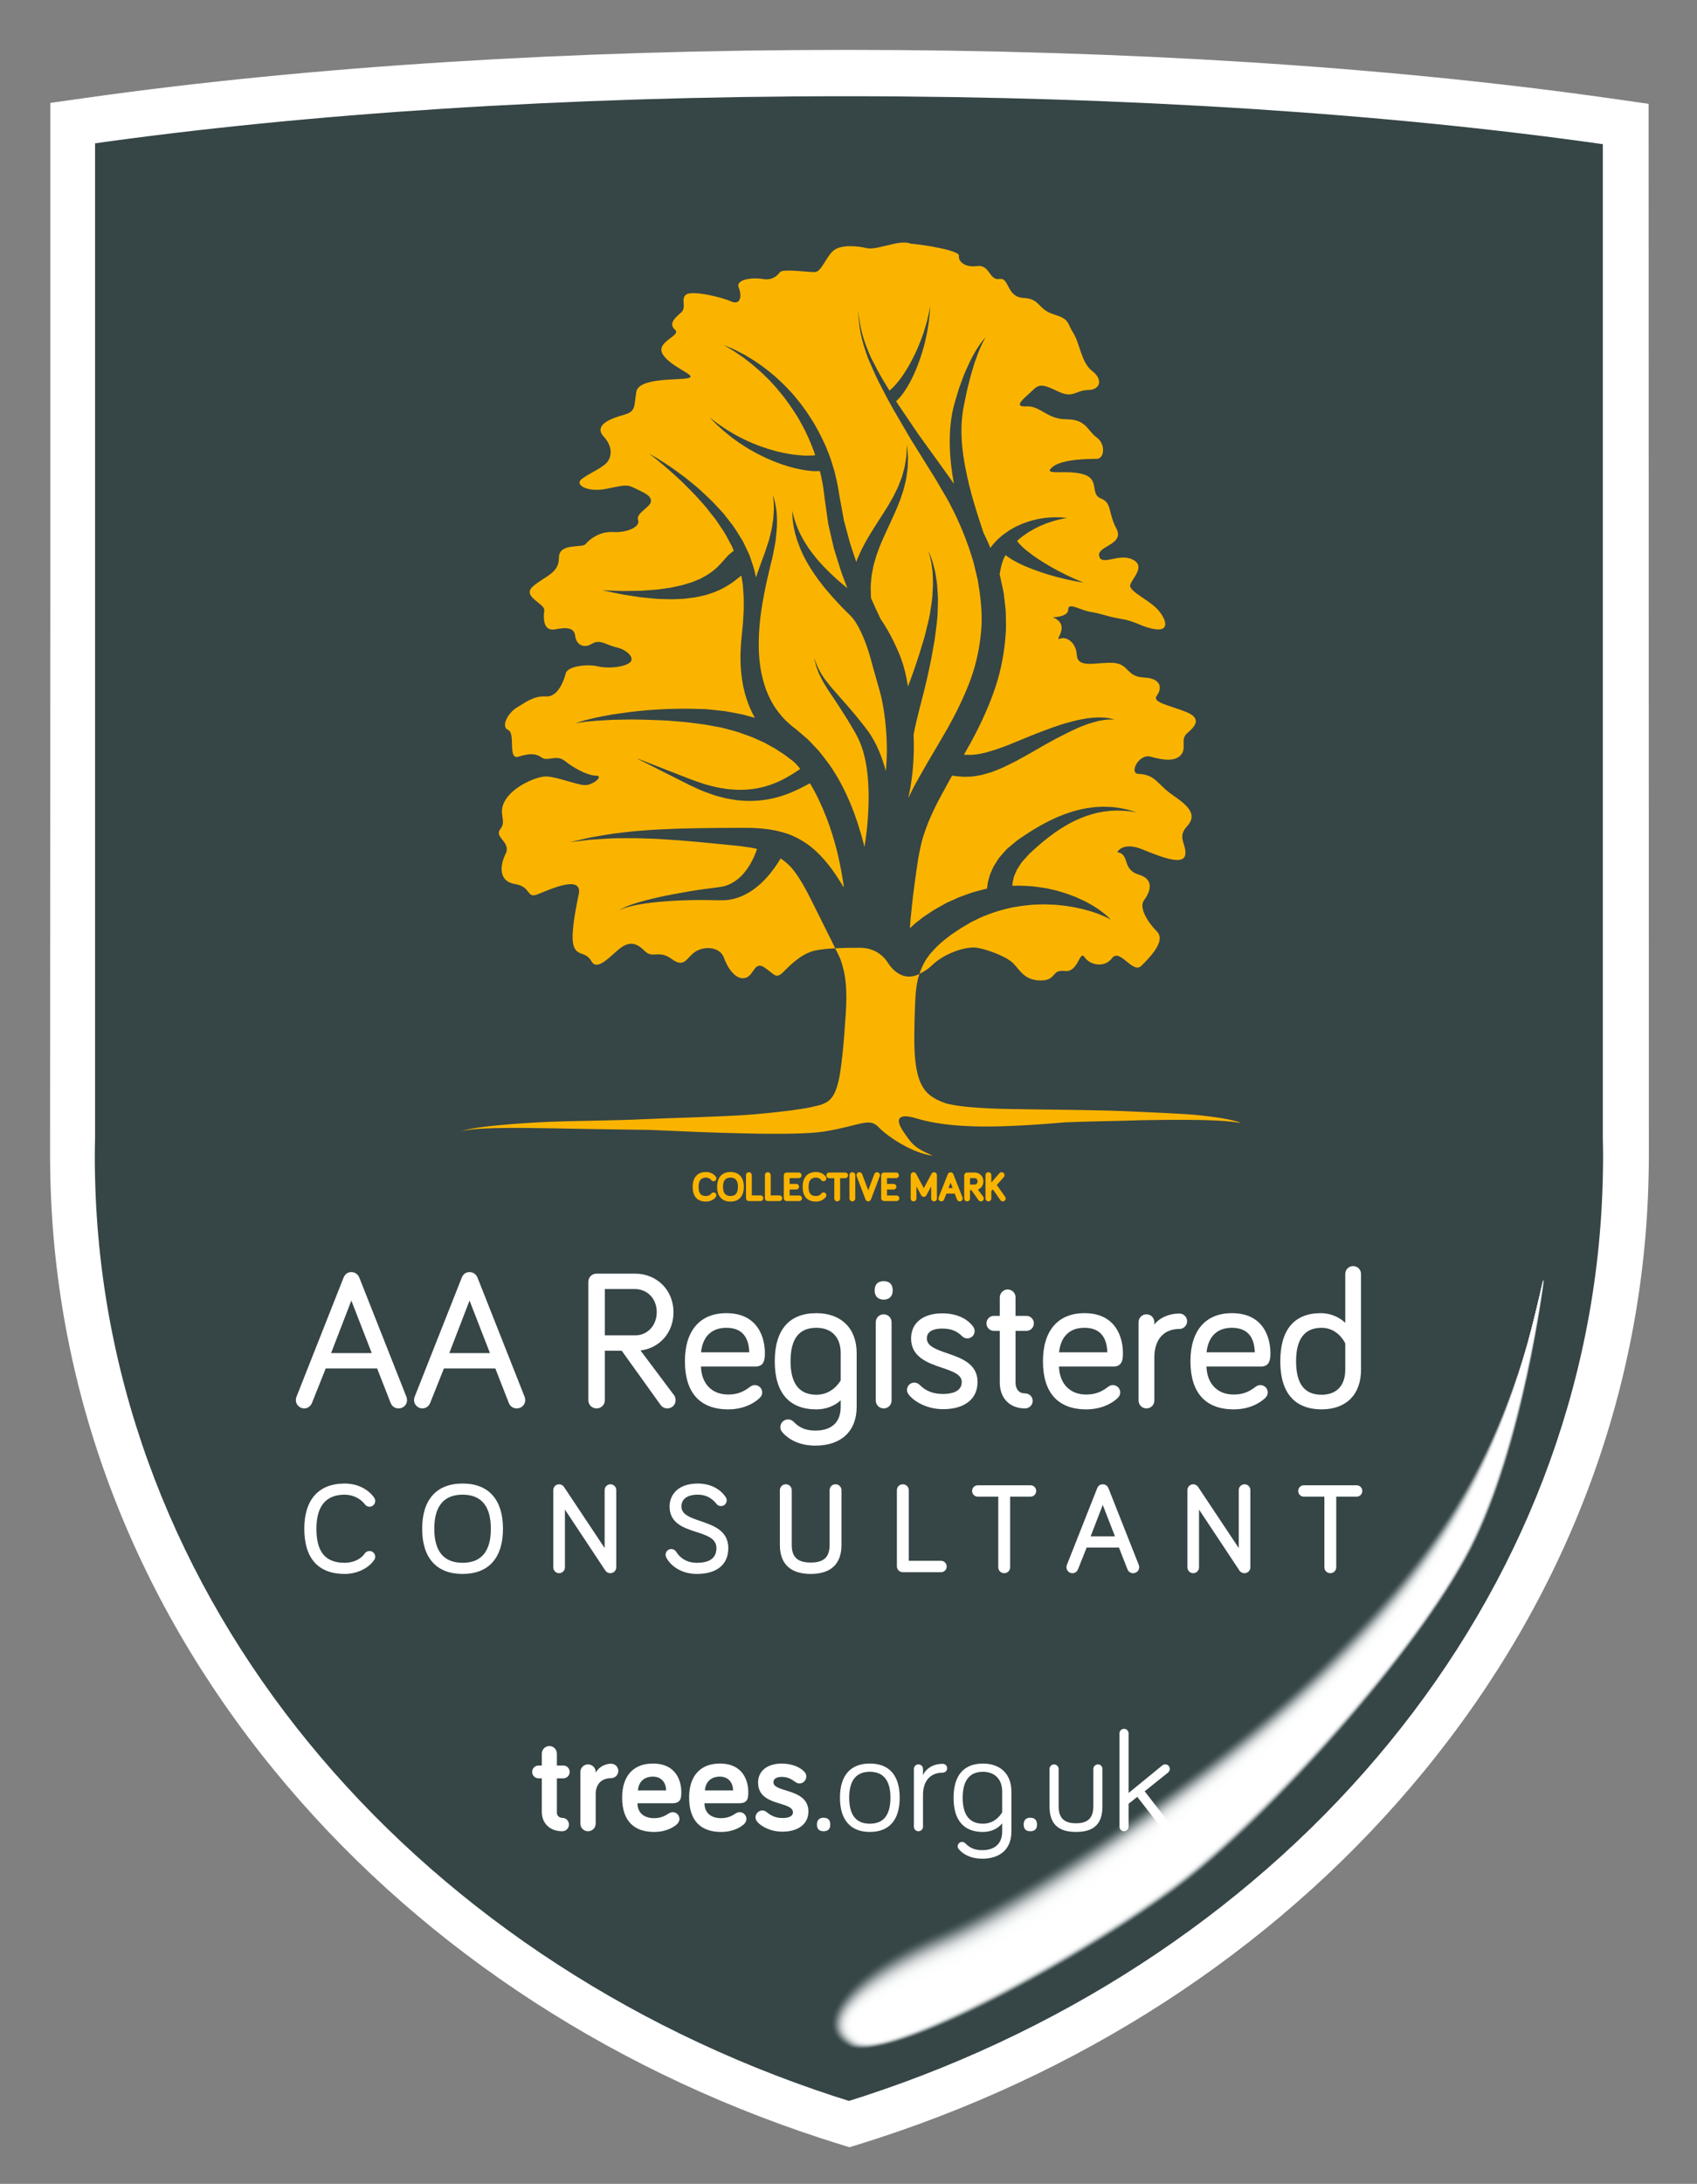 <?xml version="1.0" encoding="utf-8"?>
<!-- Generator: Adobe Illustrator 23.0.0, SVG Export Plug-In . SVG Version: 6.00 Build 0)  -->
<svg version="1.1" id="Layer_1" xmlns="http://www.w3.org/2000/svg" xmlns:xlink="http://www.w3.org/1999/xlink" x="0px" y="0px"
	 viewBox="0 0 318.929 410.243" enable-background="new 0 0 318.929 410.243" xml:space="preserve">
<rect x="0" y="0" width="318.929" height="410.243" fill="#808080" stroke="none"/>
<g>
	<g>
		<path fill="#FFFFFF" d="M159.398,9.37h-0.001h-0.001h-0.333c-51.523,0-100.723,3.087-142.281,8.927l-7.32,1.029v81.766
			c0,0-0.053,114.86-0.053,116.14c0,1.32,0.026,2.604,0.055,3.912c0.889,40.333,15.441,78.865,42.083,111.431
			c25.937,31.705,61.458,55.599,102.721,69.097c0.944,0.309,1.894,0.607,2.841,0.903l2.537,0.793l2.537-0.792
			c0.948-0.297,1.897-0.595,2.842-0.903c41.28-13.504,76.811-37.409,102.75-69.132c26.643-32.585,41.185-71.139,42.054-111.491
			c0.031-1.399,0.053-2.589,0.053-3.817c0-1.2-0.051-197.73-0.051-197.73l-7.306-1.04C260.821,12.528,211.329,9.384,159.398,9.37
			L159.398,9.37z"/>
	</g>
</g>
<g>
	<path fill="#364546" d="M301.23,213.805V101.129V62.388V39.932V27.085c-39.693-5.648-88.779-8.994-141.932-9.008
		c-0.11,0-0.221,0-0.335,0c-52.762,0-101.528,3.283-141.096,8.845v13.01v22.456v38.907v112.418c-0.027,1.24-0.053,2.477-0.053,3.722
		c0,1.246,0.025,2.486,0.053,3.726c1.747,79.253,59.04,146.492,138.947,172.632c0.908,0.296,1.823,0.584,2.732,0.868
		c0.915-0.284,1.829-0.572,2.735-0.868c79.936-26.149,137.244-93.429,138.949-172.722c0.027-1.211,0.049-2.42,0.049-3.636
		C301.279,216.222,301.258,215.013,301.23,213.805z"/>
	<g>
		<path opacity="0" fill="#FFFFFF" d="M249.033,311.561c-20,20-57.061,44.117-73.531,51.177
			c-16.47,7.059-24.116,17.646-16.47,21.765c7.648,4.117,45.882-17.06,62.941-30c17.061-12.941,44.707-44.118,54.707-63.53
			c10-19.412,13.529-50.589,13.529-50.589C282.562,274.501,269.033,291.56,249.033,311.561z"/>
		<path opacity="0.023" fill="#FFFFFF" d="M249.176,311.75c-20,19.999-56.962,44.191-73.433,51.251
			c-16.471,7.059-24.101,17.338-16.569,21.426c7.516,4.074,45.678-17.052,62.738-29.992c17.061-12.941,44.714-44.059,54.714-63.471
			c10-19.412,13.575-50.581,13.575-50.581C282.555,274.501,269.176,291.748,249.176,311.75z"/>
		<path opacity="0.046" fill="#FFFFFF" d="M249.319,311.938c-19.999,20-56.864,44.268-73.334,51.328
			c-16.471,7.059-24.086,17.028-16.667,21.086c7.385,4.03,45.476-17.045,62.533-29.985c17.062-12.941,44.723-43.998,54.723-63.409
			c10-19.412,13.62-50.574,13.62-50.574C282.548,274.501,269.319,291.937,249.319,311.938z"/>
		<path opacity="0.069" fill="#FFFFFF" d="M249.463,312.126c-20,20-56.766,44.344-73.236,51.403
			c-16.471,7.059-24.071,16.719-16.765,20.746c7.253,3.988,45.272-17.036,62.331-29.978c17.06-12.941,44.73-43.936,54.73-63.349
			c10-19.412,13.665-50.566,13.665-50.566C282.54,274.501,269.463,292.125,249.463,312.126z"/>
		<path opacity="0.092" fill="#FFFFFF" d="M249.606,312.316c-20,19.999-56.668,44.419-73.139,51.478
			c-16.47,7.059-24.056,16.41-16.862,20.407c7.121,3.945,45.067-17.029,62.127-29.97c17.059-12.94,44.736-43.877,54.736-63.289
			c10-19.412,13.711-50.559,13.711-50.559C282.533,274.501,269.606,292.315,249.606,312.316z"/>
		<path opacity="0.115" fill="#FFFFFF" d="M249.75,312.504c-20,20-56.57,44.494-73.04,51.554
			c-16.471,7.059-24.042,16.101-16.961,20.067c6.99,3.901,44.864-17.021,61.923-29.962c17.061-12.941,44.744-43.816,54.745-63.228
			c10-19.412,13.755-50.552,13.755-50.552C282.525,274.501,269.75,292.503,249.75,312.504z"/>
		<path opacity="0.139" fill="#FFFFFF" d="M249.893,312.693c-20,20-56.472,44.569-72.942,51.629
			c-16.47,7.059-24.026,15.792-17.059,19.729c6.857,3.858,44.66-17.014,61.719-29.955c17.061-12.941,44.753-43.756,54.752-63.168
			c10-19.412,13.801-50.544,13.801-50.544C282.517,274.501,269.892,292.692,249.893,312.693z"/>
		<path opacity="0.162" fill="#FFFFFF" d="M250.036,312.88c-20,20.001-56.373,44.646-72.844,51.705
			c-16.471,7.059-24.011,15.482-17.157,19.389c6.727,3.815,44.457-17.006,61.516-29.946c17.06-12.941,44.76-43.696,54.76-63.108
			c10-19.412,13.846-50.536,13.846-50.536C282.509,274.501,270.036,292.88,250.036,312.88z"/>
		<path opacity="0.185" fill="#FFFFFF" d="M250.179,313.07c-20,20-56.274,44.721-72.745,51.78
			c-16.472,7.059-23.997,15.173-17.256,19.05c6.595,3.772,44.253-16.999,61.311-29.939c17.061-12.941,44.768-43.637,54.768-63.049
			c10.001-19.411,13.892-50.528,13.892-50.528C282.503,274.501,270.179,293.069,250.179,313.07z"/>
		<path opacity="0.208" fill="#FFFFFF" d="M250.323,313.258c-20,20.001-56.177,44.796-72.648,51.855
			c-16.471,7.059-23.981,14.864-17.354,18.71c6.464,3.73,44.05-16.99,61.108-29.932c17.06-12.941,44.775-43.575,54.775-62.987
			c10-19.412,13.937-50.521,13.937-50.521C282.496,274.501,270.323,293.257,250.323,313.258z"/>
		<path opacity="0.231" fill="#FFFFFF" d="M250.466,313.447c-20,20-56.079,44.871-72.55,51.931
			c-16.471,7.059-23.966,14.556-17.451,18.371c6.332,3.687,43.846-16.983,60.904-29.924c17.06-12.941,44.783-43.516,54.783-62.928
			s13.981-50.514,13.981-50.514C282.488,274.501,270.466,293.447,250.466,313.447z"/>
		<path opacity="0.254" fill="#FFFFFF" d="M250.609,313.635c-20,20-55.98,44.946-72.451,52.006
			c-16.471,7.059-23.952,14.246-17.549,18.032c6.2,3.643,43.642-16.976,60.701-29.917c17.06-12.941,44.791-43.455,54.79-62.867
			c10.001-19.412,14.027-50.506,14.027-50.506C282.48,274.501,270.609,293.634,250.609,313.635z"/>
		<path opacity="0.277" fill="#FFFFFF" d="M250.753,313.823c-19.999,20-55.882,45.023-72.353,52.082
			c-16.471,7.059-23.937,13.937-17.648,17.691c6.069,3.601,43.439-16.968,60.497-29.908c17.06-12.941,44.798-43.395,54.798-62.807
			c10-19.412,14.071-50.499,14.071-50.499C282.472,274.501,270.753,293.823,250.753,313.823z"/>
		<path opacity="0.3" fill="#FFFFFF" d="M250.896,314.013c-20,20-55.784,45.098-72.255,52.156
			c-16.471,7.059-23.922,13.628-17.746,17.354c5.938,3.557,43.235-16.961,60.294-29.902c17.06-12.941,44.806-43.334,54.806-62.746
			s14.117-50.491,14.117-50.491C282.466,274.501,270.896,294.012,250.896,314.013z"/>
		<path opacity="0.323" fill="#FFFFFF" d="M251.039,314.201c-19.999,19.999-55.685,45.173-72.156,52.232
			s-23.907,13.319-17.844,17.014c5.806,3.514,43.031-16.953,60.09-29.893c17.061-12.941,44.813-43.274,54.813-62.687
			c10-19.412,14.163-50.483,14.163-50.483C282.459,274.501,271.04,294.2,251.039,314.201z"/>
		<path opacity="0.346" fill="#FFFFFF" d="M251.183,314.39c-20,20-55.588,45.248-72.059,52.308
			c-16.471,7.059-23.892,13.009-17.942,16.674c5.674,3.471,42.828-16.945,59.887-29.886c17.059-12.941,44.82-43.214,54.82-62.626
			c10-19.412,14.208-50.476,14.208-50.476C282.451,274.501,271.183,294.39,251.183,314.39z"/>
		<path opacity="0.369" fill="#FFFFFF" d="M251.326,314.578c-20,20-55.489,45.323-71.96,52.383
			c-16.471,7.059-23.877,12.7-18.04,16.335c5.542,3.428,42.624-16.938,59.683-29.879c17.06-12.941,44.828-43.153,54.828-62.565
			c10-19.412,14.253-50.469,14.253-50.469C282.443,274.501,271.326,294.577,251.326,314.578z"/>
		<path opacity="0.392" fill="#FFFFFF" d="M251.469,314.767c-20,20-55.392,45.399-71.862,52.458
			c-16.471,7.059-23.862,12.392-18.139,15.996c5.412,3.384,42.421-16.931,59.48-29.871c17.06-12.941,44.836-43.094,54.836-62.506
			c10.001-19.412,14.298-50.461,14.298-50.461C282.435,274.501,271.469,294.766,251.469,314.767z"/>
		<path opacity="0.415" fill="#FFFFFF" d="M251.613,314.955c-20,20-55.293,45.475-71.764,52.533s-23.848,12.083-18.237,15.656
			c5.28,3.341,42.218-16.922,59.276-29.862c17.059-12.941,44.843-43.033,54.844-62.445c9.999-19.412,14.343-50.454,14.343-50.454
			C282.428,274.501,271.613,294.955,251.613,314.955z"/>
		<path opacity="0.439" fill="#FFFFFF" d="M251.757,315.144c-20.001,20-55.195,45.551-71.666,52.609s-23.832,11.773-18.335,15.316
			c5.148,3.299,42.014-16.914,59.072-29.855c17.059-12.941,44.851-42.973,54.851-62.385c10-19.412,14.388-50.446,14.388-50.446
			C282.422,274.501,271.756,295.144,251.757,315.144z"/>
		<path opacity="0.462" fill="#FFFFFF" d="M251.899,315.332c-19.999,20-55.097,45.626-71.567,52.685
			c-16.471,7.059-23.817,11.465-18.433,14.977c5.017,3.255,41.809-16.907,58.868-29.849c17.06-12.941,44.859-42.912,54.858-62.324
			c10.001-19.412,14.435-50.438,14.435-50.438C282.414,274.501,271.9,295.332,251.899,315.332z"/>
		<path opacity="0.485" fill="#FFFFFF" d="M252.043,315.521c-20,20-54.999,45.701-71.47,52.76
			c-16.47,7.059-23.802,11.155-18.53,14.639c4.885,3.211,41.605-16.899,58.664-29.841c17.059-12.941,44.867-42.852,54.867-62.265
			c10-19.412,14.478-50.431,14.478-50.431C282.406,274.501,272.043,295.521,252.043,315.521z"/>
		<path opacity="0.508" fill="#FFFFFF" d="M252.186,315.71c-20,19.999-54.9,45.776-71.371,52.835s-23.788,10.846-18.629,14.299
			c4.753,3.168,41.402-16.892,58.461-29.833c17.059-12.941,44.874-42.792,54.874-62.205c10-19.411,14.524-50.423,14.524-50.423
			C282.398,274.501,272.186,295.709,252.186,315.71z"/>
		<path opacity="0.531" fill="#FFFFFF" d="M252.33,315.899c-20,20-54.803,45.852-71.273,52.91
			c-16.471,7.059-23.773,10.537-18.728,13.96c4.622,3.125,41.199-16.885,58.258-29.826s44.882-42.731,54.882-62.143
			s14.569-50.416,14.569-50.416C282.391,274.501,272.33,295.899,252.33,315.899z"/>
		<path opacity="0.554" fill="#FFFFFF" d="M252.472,316.087c-19.999,20-54.704,45.927-71.175,52.985
			c-16.47,7.059-23.757,10.228-18.824,13.621c4.489,3.082,40.994-16.877,58.053-29.818c17.06-12.941,44.89-42.672,54.89-62.084
			c10-19.412,14.614-50.408,14.614-50.408C282.383,274.501,272.472,296.087,252.472,316.087z"/>
		<path opacity="0.577" fill="#FFFFFF" d="M252.616,316.276c-20,20-54.605,46.003-71.077,53.062
			c-16.47,7.059-23.742,9.918-18.923,13.28c4.358,3.039,40.792-16.869,57.85-29.81c17.059-12.942,44.897-42.611,54.897-62.023
			c10-19.412,14.66-50.401,14.66-50.401C282.377,274.501,272.616,296.276,252.616,316.276z"/>
		<path opacity="0.6" fill="#FFFFFF" d="M252.759,316.464c-20,20-54.508,46.078-70.979,53.137s-23.728,9.609-19.021,12.941
			c4.227,2.996,40.588-16.861,57.646-29.803s44.904-42.551,54.904-61.963c10-19.412,14.705-50.394,14.705-50.394
			C282.369,274.501,272.759,296.464,252.759,316.464z"/>
	</g>
</g>
<g>
	<g>
		<g>
			<path fill="#FFFFFF" d="M74.906,264.573c-0.689,0-1.248-0.389-1.498-1.041l-2.528-6.457h-9.667l-2.562,6.425
				c-0.259,0.671-0.818,1.073-1.496,1.073c-0.843,0-1.556-0.712-1.556-1.556c0-0.14,0.03-0.467,0.143-0.69l8.828-22.325
				c0.358-0.857,0.99-1.036,1.459-1.036c0.667,0,1.227,0.386,1.496,1.031l8.839,22.357c0.092,0.224,0.133,0.522,0.133,0.662
				C76.498,263.89,75.797,264.573,74.906,264.573z M62.226,254.18h7.64l-3.835-9.865L62.226,254.18z"/>
		</g>
		<g>
			<path fill="#FFFFFF" d="M97.118,264.573c-0.689,0-1.248-0.389-1.498-1.041l-2.527-6.457h-9.667l-2.562,6.425
				c-0.26,0.671-0.817,1.073-1.496,1.073c-0.843,0-1.555-0.712-1.555-1.556c0-0.14,0.029-0.467,0.142-0.69l8.828-22.325
				c0.359-0.857,0.991-1.036,1.46-1.036c0.666,0,1.227,0.386,1.495,1.031l8.84,22.357c0.092,0.224,0.134,0.522,0.134,0.662
				C98.711,263.89,98.01,264.573,97.118,264.573z M84.439,254.18h7.641l-3.835-9.865L84.439,254.18z"/>
		</g>
		<g>
			<path fill="#FFFFFF" d="M125.416,264.573c-0.54,0-1.009-0.257-1.319-0.724l-7.249-10.108h-3.172v9.276
				c0,0.873-0.682,1.556-1.555,1.556c-0.874,0-1.556-0.683-1.556-1.556v-22.206c0-0.873,0.682-1.556,1.556-1.556h7.21
				c4.129,0,7.243,3.113,7.243,7.243c0,3.81-2.574,6.746-6.2,7.191l6.28,8.374c0.273,0.328,0.317,0.739,0.317,0.953
				C126.972,263.89,126.289,264.573,125.416,264.573z M113.676,250.848h5.727c2.293,0,4.023-1.87,4.023-4.35
				c0-2.521-1.737-4.35-4.132-4.35h-5.618V250.848z"/>
		</g>
		<g>
			<path fill="#FFFFFF" d="M136.868,264.754c-5.331,0-8.148-3.132-8.148-9.056c0-5.73,2.838-9.017,7.787-9.017
				c6.894,0,7.243,6.153,7.243,7.388c0,1.052,0,2.643-1.774,2.643h-10.248c0.122,3.253,2.068,5.257,5.141,5.257
				c1.997,0,3.146-0.737,4.152-1.493c0.248-0.163,0.457-0.283,0.848-0.283c0.758,0,1.374,0.616,1.374,1.374
				c0,0.522-0.243,0.811-0.492,1.061C142.395,262.985,140.444,264.754,136.868,264.754z M131.751,254.034h9.064
				c-0.094-3.056-1.542-4.604-4.309-4.604S132.061,251.062,131.751,254.034z"/>
		</g>
		<g>
			<path fill="#FFFFFF" d="M153.247,271.565c-2.67,0-4.906-0.931-6.299-2.617c-0.136-0.182-0.292-0.467-0.292-0.859
				c0-0.797,0.65-1.445,1.448-1.445c0.43,0,0.747,0.143,1.099,0.492c0.834,0.836,1.902,1.608,4.044,1.608
				c1.773,0,4.75-0.579,4.75-4.458v-1.234c-1.152,1.078-2.802,1.703-4.568,1.703c-5.117,0-7.822-3.118-7.822-9.019
				c0-5.922,2.705-9.054,7.822-9.054c4.67,0,7.569,2.872,7.569,7.495v10.108C160.998,268.844,158.099,271.565,153.247,271.565z
				 M153.429,249.43c-3.268,0-4.855,2.062-4.855,6.306c0,4.161,1.634,6.271,4.855,6.271c2.898,0,4.334-2.279,4.568-2.693v-5.136
				C157.997,251.204,156.289,249.43,153.429,249.43z"/>
		</g>
		<g>
			<path fill="#FFFFFF" d="M166.076,264.573c-0.83,0-1.484-0.65-1.484-1.482v-14.708c0-0.832,0.654-1.484,1.484-1.484
				c0.832,0,1.484,0.652,1.484,1.484v14.708C167.56,263.922,166.908,264.573,166.076,264.573z M166.076,244.141
				c-1.047,0-1.699-0.653-1.699-1.701c0-1.157,0.588-1.771,1.699-1.771c1.113,0,1.701,0.614,1.701,1.771
				C167.777,243.488,167.125,244.141,166.076,244.141z"/>
		</g>
		<g>
			<path fill="#FFFFFF" d="M177.234,264.717c-2.963,0-5.377-1.371-6.447-2.731c-0.197-0.276-0.326-0.526-0.326-0.888
				c0-0.758,0.615-1.376,1.375-1.376c0.262,0,0.648,0.08,1.029,0.457c1.145,1.146,2.531,1.68,4.369,1.68
				c1.314,0,3.516-0.292,3.516-2.247c0-1.418-1.723-2.001-3.717-2.677c-2.588-0.873-5.809-1.963-5.809-5.511
				c0-2.904,2.246-4.708,5.863-4.708c2.523,0,4.572,0.869,5.768,2.447c0.156,0.216,0.316,0.487,0.316,0.885
				c0,0.758-0.615,1.374-1.373,1.374c-0.377,0-0.707-0.143-0.988-0.421c-0.768-0.739-1.756-1.427-3.723-1.427
				c-1.08,0-2.9,0.239-2.9,1.85c0,1.471,1.762,2.077,3.801,2.78c2.684,0.927,5.73,1.975,5.73,5.407
				C183.718,262.808,181.293,264.717,177.234,264.717z"/>
		</g>
		<g>
			<path fill="#FFFFFF" d="M192.634,264.573c-2.881,0-4.742-1.919-4.742-4.888v-9.676h-1.09c-0.789,0-1.41-0.62-1.41-1.411
				c0-0.79,0.621-1.41,1.41-1.41h1.09v-3.48c0-0.788,0.693-1.481,1.481-1.481c0.816,0,1.484,0.664,1.484,1.481v3.48h2.031
				c0.789,0,1.41,0.62,1.41,1.41c0,0.791-0.621,1.411-1.41,1.411h-2.031v9.676c0,1.294,0.666,2.066,1.777,2.066
				c0.809,0,1.447,0.62,1.447,1.41C194.082,263.952,193.443,264.573,192.634,264.573z"/>
		</g>
		<g>
			<path fill="#FFFFFF" d="M204.156,264.754c-5.33,0-8.148-3.132-8.148-9.056c0-5.73,2.84-9.017,7.791-9.017
				c6.893,0,7.242,6.153,7.242,7.388c0,1.052,0,2.643-1.774,2.643h-10.25c0.121,3.253,2.068,5.257,5.139,5.257
				c2,0,3.148-0.737,4.154-1.493c0.248-0.163,0.455-0.283,0.846-0.283c0.758,0,1.375,0.616,1.375,1.374
				c0,0.522-0.244,0.811-0.492,1.061C209.685,262.985,207.732,264.754,204.156,264.754z M199.041,254.034h9.062
				c-0.092-3.056-1.539-4.604-4.305-4.604C201.031,249.43,199.349,251.062,199.041,254.034z"/>
		</g>
		<g>
			<path fill="#FFFFFF" d="M215.461,264.573c-0.832,0-1.479-0.65-1.479-1.482v-14.708c0-0.832,0.646-1.484,1.479-1.484
				s1.484,0.652,1.484,1.484v0.43c1.025-1.291,2.734-2.059,4.711-2.059c0.801,0,1.447,0.65,1.447,1.447
				c0,0.798-0.646,1.448-1.447,1.448c-2.949,0-4.711,1.989-4.711,5.326v8.115C216.945,263.922,216.293,264.573,215.461,264.573z"/>
		</g>
		<g>
			<path fill="#FFFFFF" d="M231.877,264.754c-5.33,0-8.148-3.132-8.148-9.056c0-5.73,2.836-9.017,7.785-9.017
				c6.895,0,7.242,6.153,7.242,7.388c0,1.052,0,2.643-1.773,2.643h-10.248c0.125,3.253,2.068,5.257,5.143,5.257
				c1.994,0,3.145-0.737,4.15-1.493c0.248-0.163,0.459-0.283,0.85-0.283c0.758,0,1.375,0.616,1.375,1.374
				c0,0.522-0.244,0.811-0.492,1.061C237.4,262.985,235.453,264.754,231.877,264.754z M226.758,254.034h9.066
				c-0.096-3.056-1.543-4.604-4.311-4.604C228.748,249.43,227.07,251.062,226.758,254.034z"/>
		</g>
		<g>
			<path fill="#FFFFFF" d="M248.367,264.754c-3.539,0-7.754-1.571-7.754-9.056c0-5.898,2.633-9.017,7.605-9.017
				c2.027,0,3.631,0.875,4.605,1.817v-9.175c0-0.832,0.648-1.482,1.48-1.482c0.83,0,1.484,0.65,1.484,1.482v17.969
				C255.789,261.964,253.011,264.754,248.367,264.754z M248.367,249.43c-3.176,0-4.785,2.109-4.785,6.269
				c0,4.244,1.562,6.308,4.785,6.308c2.83,0,4.457-1.717,4.457-4.713v-4.929C252.617,251.935,251.302,249.43,248.367,249.43z"/>
		</g>
		<g>
			<path fill="#FFFFFF" d="M64.782,295.669c-4.968,0-7.594-2.933-7.594-8.479c0-5.482,2.698-8.504,7.594-8.504
				c2.268,0,4.324,0.975,5.505,2.604c0.149,0.214,0.225,0.441,0.225,0.68c0,0.6-0.471,1.071-1.071,1.071
				c-0.342,0-0.632-0.143-0.857-0.426c-0.811-1.121-2.3-1.836-3.803-1.836c-3.527,0-5.315,2.158-5.315,6.411
				c0,4.357,1.689,6.386,5.315,6.386c1.599,0,3.017-0.662,3.791-1.771c0.19-0.275,0.517-0.441,0.868-0.441
				c0.6,0,1.071,0.469,1.071,1.068c0,0.271-0.078,0.443-0.193,0.621C69.225,294.644,67.054,295.669,64.782,295.669z"/>
		</g>
		<g>
			<path fill="#FFFFFF" d="M86.935,295.669c-4.896,0-7.595-3.013-7.595-8.479c0-5.482,2.698-8.504,7.595-8.504
				s7.594,3.022,7.594,8.504C94.529,292.656,91.831,295.669,86.935,295.669z M86.935,280.779c-3.527,0-5.315,2.158-5.315,6.411
				c0,4.237,1.788,6.386,5.315,6.386s5.314-2.148,5.314-6.386C92.249,282.937,90.462,280.779,86.935,280.779z"/>
		</g>
		<g>
			<path fill="#FFFFFF" d="M114.703,295.529c-0.37,0-0.673-0.151-0.907-0.45l-7.624-11.501v10.857c0,0.602-0.492,1.094-1.094,1.094
				c-0.603,0-1.092-0.492-1.092-1.094v-14.516c0-0.602,0.489-1.094,1.092-1.094c0.418,0,0.744,0.251,0.894,0.465l7.661,11.512
				v-10.883c0-0.602,0.491-1.094,1.094-1.094c0.602,0,1.091,0.492,1.091,1.094v14.492
				C115.818,295.036,115.328,295.529,114.703,295.529z"/>
		</g>
		<g>
			<path fill="#FFFFFF" d="M130.96,295.669c-3.044,0-4.981-1.639-5.717-3.04c-0.114-0.228-0.153-0.37-0.153-0.57
				c0-0.6,0.471-1.068,1.07-1.068c0.391,0,0.729,0.193,0.931,0.53c0.471,0.766,1.602,2.055,3.869,2.055
				c2.445,0,3.684-0.926,3.684-2.75c0-1.815-1.755-2.386-3.789-3.045c-2.352-0.761-5.018-1.627-5.018-4.786
				c0-1.988,1.386-4.309,5.287-4.309c2.262,0,4.178,0.929,5.256,2.546c0.131,0.197,0.192,0.399,0.192,0.623
				c0,0.6-0.469,1.068-1.068,1.068c-0.347,0-0.637-0.145-0.859-0.426c-0.598-0.737-1.613-1.719-3.521-1.719
				c-1.941,0-3.056,0.807-3.056,2.216c0,1.523,1.654,2.089,3.573,2.743c2.454,0.839,5.234,1.788,5.234,5.088
				C136.875,293.904,134.72,295.669,130.96,295.669z"/>
		</g>
		<g>
			<path fill="#FFFFFF" d="M152.367,295.669c-3.794,0-5.8-1.878-5.8-5.428v-10.299c0-0.625,0.491-1.117,1.116-1.117
				s1.117,0.492,1.117,1.117v10.299c0,2.274,1.101,3.288,3.566,3.288c2.451,0,3.545-1.014,3.545-3.288v-10.299
				c0-0.625,0.489-1.117,1.114-1.117c0.627,0,1.118,0.492,1.118,1.117v10.299C158.145,293.791,156.147,295.669,152.367,295.669z"/>
		</g>
		<g>
			<path fill="#FFFFFF" d="M176.849,295.342h-7.174c-0.625,0-1.117-0.491-1.117-1.116v-14.283c0-0.625,0.492-1.117,1.117-1.117
				s1.117,0.492,1.117,1.117v13.261h6.057c0.602,0,1.07,0.471,1.07,1.07C177.92,294.873,177.451,295.342,176.849,295.342z"/>
		</g>
		<g>
			<path fill="#FFFFFF" d="M188.728,295.529c-0.625,0-1.117-0.492-1.117-1.117v-13.26h-3.846c-0.598,0-1.07-0.469-1.07-1.068
				c0-0.601,0.473-1.071,1.07-1.071h9.904c0.602,0,1.07,0.471,1.07,1.071c0,0.6-0.469,1.068-1.07,1.068h-3.824v13.26
				C189.845,295.036,189.353,295.529,188.728,295.529z"/>
		</g>
		<g>
			<path fill="#FFFFFF" d="M212.957,295.529c-0.492,0-0.891-0.278-1.07-0.742l-1.596-4.081h-6.066l-1.617,4.061
				c-0.18,0.476-0.578,0.763-1.066,0.763c-0.615,0-1.117-0.501-1.117-1.117c0-0.099,0.02-0.326,0.102-0.491l5.676-14.354
				c0.254-0.611,0.709-0.74,1.049-0.74c0.473,0,0.873,0.273,1.066,0.733l5.688,14.384c0.061,0.152,0.094,0.357,0.094,0.469
				C214.097,295.036,213.595,295.529,212.957,295.529z M204.97,288.613h4.576l-2.297-5.91L204.97,288.613z"/>
		</g>
		<g>
			<path fill="#FFFFFF" d="M233.877,295.529c-0.373,0-0.676-0.151-0.91-0.45l-7.625-11.501v10.857c0,0.602-0.492,1.094-1.094,1.094
				c-0.602,0-1.088-0.492-1.088-1.094v-14.516c0-0.602,0.486-1.094,1.088-1.094c0.418,0,0.744,0.251,0.897,0.465l7.66,11.512
				v-10.883c0-0.602,0.492-1.094,1.094-1.094c0.604,0,1.09,0.492,1.09,1.094v14.492
				C234.988,295.036,234.502,295.529,233.877,295.529z"/>
		</g>
		<g>
			<path fill="#FFFFFF" d="M250.015,295.529c-0.625,0-1.117-0.492-1.117-1.117v-13.26h-3.846c-0.598,0-1.07-0.469-1.07-1.068
				c0-0.601,0.473-1.071,1.07-1.071h9.904c0.602,0,1.07,0.471,1.07,1.071c0,0.6-0.469,1.068-1.07,1.068h-3.824v13.26
				C251.133,295.036,250.64,295.529,250.015,295.529z"/>
		</g>
	</g>
</g>
<g>
	<path fill="#FFFFFF" d="M101.827,329.416c0-0.776,0.642-1.417,1.416-1.417s1.415,0.641,1.415,1.417v2.243h1.204
		c0.669,0,1.202,0.535,1.202,1.204c0,0.666-0.533,1.202-1.202,1.202h-1.204v6.466c0,0.613,0.536,0.963,1.016,0.963
		c0.696,0,1.257,0.561,1.257,1.254c0,0.694-0.561,1.257-1.257,1.257c-2.378,0-3.847-1.523-3.847-3.635v-6.305h-0.613
		c-0.668,0-1.204-0.536-1.204-1.202c0-0.669,0.536-1.204,1.204-1.204h0.613V329.416z"/>
	<path fill="#FFFFFF" d="M111.954,333.022c0.508-1.041,1.765-1.707,2.889-1.707c0.746,0,1.36,0.611,1.36,1.36
		c0,0.749-0.614,1.36-1.36,1.36c-1.846,0-2.889,1.179-2.889,2.969v5.559c0,0.802-0.639,1.442-1.443,1.442
		c-0.8,0-1.44-0.641-1.44-1.442v-9.674c0-0.802,0.641-1.443,1.44-1.443c0.805,0,1.443,0.642,1.443,1.443V333.022z"/>
	<path fill="#FFFFFF" d="M122.696,331.287c4.516,0,5.345,3.474,5.345,5.317c0,0.987,0,2.137-1.632,2.137h-6.599
		c0,1.926,1.362,2.808,3.125,2.808c1.176,0,2.006-0.404,2.646-0.829c0.297-0.189,0.508-0.297,0.855-0.297
		c0.693,0,1.254,0.561,1.254,1.26c0,0.427-0.211,0.772-0.452,0.987c-0.455,0.428-1.871,1.469-4.304,1.469
		c-3.711,0-6.012-2.006-6.012-6.466C116.924,333.585,119.064,331.287,122.696,331.287z M119.891,336.338h5.292
		c0-1.311-0.749-2.593-2.486-2.593C121.148,333.745,120.025,334.626,119.891,336.338z"/>
	<path fill="#FFFFFF" d="M135.281,331.287c4.518,0,5.347,3.474,5.347,5.317c0,0.987,0,2.137-1.631,2.137h-6.6
		c0,1.926,1.36,2.808,3.125,2.808c1.177,0,2.006-0.404,2.645-0.829c0.295-0.189,0.508-0.297,0.855-0.297
		c0.696,0,1.257,0.561,1.257,1.26c0,0.427-0.214,0.772-0.455,0.987c-0.455,0.428-1.87,1.469-4.302,1.469
		c-3.716,0-6.013-2.006-6.013-6.466C129.51,333.585,131.649,331.287,135.281,331.287z M132.476,336.338h5.292
		c0-1.311-0.749-2.593-2.486-2.593C133.733,333.745,132.61,334.626,132.476,336.338z"/>
	<path fill="#FFFFFF" d="M145.356,334.815c0,1.976,6.573,1.068,6.573,5.476c0,2.514-2.137,3.796-4.89,3.796
		c-2.298,0-4.062-1.044-4.731-1.871c-0.211-0.267-0.319-0.51-0.319-0.827c0-0.696,0.589-1.284,1.285-1.284
		c0.264,0,0.533,0.08,0.827,0.319c0.722,0.591,1.602,1.099,2.938,1.099c1.202,0,1.979-0.322,1.979-1.071
		c0-2.164-6.546-1.041-6.546-5.583c0-2.403,2.001-3.58,4.462-3.58c1.896,0,3.58,0.722,4.327,1.654
		c0.16,0.214,0.267,0.402,0.267,0.804c0,0.694-0.586,1.282-1.28,1.282c-0.375,0-0.616-0.16-0.91-0.372
		c-0.588-0.432-1.309-0.859-2.403-0.859C145.945,333.796,145.356,334.146,145.356,334.815z"/>
	<path fill="#FFFFFF" d="M153.533,342.748c0-0.882,0.478-1.282,1.254-1.282c0.775,0,1.257,0.4,1.257,1.282
		c0,0.883-0.482,1.257-1.257,1.257C154.011,344.005,153.533,343.631,153.533,342.748z"/>
	<path fill="#FFFFFF" d="M169.084,337.7c0,4.38-2.139,6.438-5.613,6.438c-3.446,0-5.611-2.059-5.611-6.438
		c0-4.382,2.165-6.413,5.611-6.413C166.945,331.287,169.084,333.319,169.084,337.7z M167.347,337.7c0-3.366-1.42-4.864-3.877-4.864
		c-2.457,0-3.874,1.498-3.874,4.864c0,3.419,1.417,4.888,3.874,4.888C165.927,342.588,167.347,341.119,167.347,337.7z"/>
	<path fill="#FFFFFF" d="M173.466,333.477c0.533-1.229,1.869-2.137,3.713-2.137c0.455,0,0.83,0.372,0.83,0.829
		c0,0.453-0.375,0.827-0.83,0.827c-2.459,0-3.713,1.71-3.713,4.169v5.985c0,0.48-0.377,0.854-0.857,0.854
		c-0.48,0-0.854-0.374-0.854-0.854v-10.848c0-0.482,0.373-0.857,0.854-0.857c0.48,0,0.857,0.375,0.857,0.857V333.477z"/>
	<path fill="#FFFFFF" d="M188.349,344.034v-1.523c-0.643,0.827-1.873,1.629-3.609,1.629c-3.475,0-5.529-2.029-5.529-6.413
		c0-4.382,2.055-6.438,5.529-6.438c3.049,0,5.344,1.763,5.344,5.289v7.457c0,3.633-2.482,5.128-5.475,5.128
		c-2.084,0-3.582-0.773-4.463-1.843c-0.08-0.107-0.162-0.267-0.162-0.482c0-0.452,0.373-0.829,0.828-0.829
		c0.215,0,0.402,0.055,0.641,0.296c0.617,0.614,1.471,1.257,3.156,1.257C186.8,347.56,188.349,346.462,188.349,344.034z
		 M188.349,336.576c0-2.541-1.604-3.74-3.609-3.74c-2.457,0-3.818,1.549-3.818,4.89c0,3.288,1.361,4.862,3.818,4.862
		c2.514,0,3.609-2.165,3.609-2.165V336.576z"/>
	<path fill="#FFFFFF" d="M192.384,342.748c0-0.882,0.48-1.282,1.252-1.282c0.779,0,1.258,0.4,1.258,1.282
		c0,0.883-0.479,1.257-1.258,1.257C192.865,344.005,192.384,343.631,192.384,342.748z"/>
	<path fill="#FFFFFF" d="M198.957,332.303v6.972c0,1.739,0.56,3.235,3.258,3.235c2.703,0,3.264-1.496,3.264-3.235v-6.972
		c0-0.482,0.396-0.857,0.879-0.857c0.455,0,0.83,0.375,0.83,0.857v6.972c0,2.539-0.83,4.864-4.973,4.864
		c-4.115,0-4.969-2.325-4.969-4.864v-6.972c0-0.482,0.375-0.857,0.854-0.857C198.556,331.446,198.957,331.821,198.957,332.303z"/>
	<path fill="#FFFFFF" d="M218.463,343.604l-4.732-6.064l-1.629,1.31v4.302c0,0.48-0.373,0.854-0.853,0.854
		c-0.481,0-0.856-0.374-0.856-0.854v-17.53c0-0.482,0.375-0.854,0.856-0.854c0.48,0,0.853,0.372,0.853,0.854v11.195l6.307-5.156
		c0.215-0.186,0.43-0.214,0.59-0.214c0.481,0,0.852,0.375,0.852,0.857c0,0.211-0.08,0.48-0.346,0.693l-4.383,3.5l4.758,6.119
		c0.16,0.188,0.188,0.374,0.188,0.535c0,0.48-0.377,0.854-0.855,0.854C218.918,344.005,218.675,343.872,218.463,343.604z"/>
</g>
<g>
	<path fill="#FAB400" d="M152.592,169.333c-1.156-2.332-2.361-4.547-3.814-6.293c-0.615-0.684-1.312-1.266-2.072-1.787
		c-0.047,0.082-0.084,0.15-0.137,0.238c-0.264,0.439-0.6,0.959-1.012,1.535c-0.426,0.566-0.898,1.211-1.496,1.858
		c-0.592,0.65-1.275,1.324-2.104,1.943c-0.385,0.328-0.863,0.596-1.307,0.893c-0.486,0.258-0.977,0.533-1.51,0.734
		c-0.543,0.193-1.082,0.398-1.672,0.486c-0.57,0.143-1.162,0.168-1.752,0.182c-1.113,0.014-2.08-0.047-3.117-0.045
		c-4.11-0.037-8.24,0.205-11.301,0.639c-0.766,0.109-1.461,0.242-2.076,0.371c-0.613,0.129-1.139,0.275-1.571,0.404
		c-0.421,0.156-0.764,0.266-0.97,0.389c-0.215,0.113-0.332,0.172-0.332,0.172s0.109-0.072,0.312-0.205
		c0.198-0.146,0.526-0.291,0.937-0.494c0.42-0.174,0.935-0.381,1.541-0.576c0.605-0.197,1.293-0.396,2.05-0.596
		c1.511-0.41,3.293-0.809,5.217-1.172c1.922-0.369,3.982-0.725,6.06-1.008c1.029-0.154,2.135-0.24,3.051-0.404
		c0.424-0.084,0.838-0.164,1.219-0.342c0.395-0.119,0.748-0.344,1.098-0.531c0.346-0.201,0.658-0.463,0.965-0.691
		c0.283-0.285,0.59-0.502,0.828-0.811c0.51-0.559,0.928-1.168,1.279-1.748c0.713-1.16,1.123-2.254,1.371-3.01
		c-0.428-0.09-0.863-0.166-1.291-0.258c-0.643-0.09-1.281-0.178-1.918-0.266c-1.338-0.135-2.658-0.268-3.955-0.398
		c-2.592-0.26-5.094-0.49-7.466-0.68c-2.37-0.166-4.615-0.32-6.687-0.359c-2.076-0.102-3.973-0.018-5.664-0.02
		c-1.682,0.094-3.156,0.17-4.366,0.266c-2.415,0.283-3.796,0.445-3.796,0.445s1.359-0.309,3.738-0.85
		c1.197-0.227,2.662-0.461,4.35-0.736c1.69-0.18,3.604-0.471,5.699-0.594c2.098-0.184,4.37-0.27,6.776-0.359
		c2.405-0.066,4.938-0.104,7.554-0.121c1.305-0.01,2.631-0.018,3.973-0.025c0.703,0.006,1.408,0.012,2.117,0.017
		c0.725,0.055,1.441,0.062,2.186,0.158c1.482,0.127,3.018,0.459,4.566,0.971c1.539,0.57,3.025,1.41,4.34,2.439
		c2.576,2.111,4.355,4.678,5.836,7.121c0.074,0.131,0.145,0.26,0.219,0.389l0.096-0.1c-0.299-1.975-0.645-3.935-1.092-5.85
		c-1.156-4.889-2.895-9.525-5.273-13.516c-0.844,0.453-2.021,1.102-3.525,1.732c-1.65,0.688-3.695,1.301-5.93,1.502
		c-1.113,0.1-2.27,0.125-3.426,0.018c-0.58-0.023-1.158-0.107-1.732-0.213c-0.574-0.098-1.152-0.178-1.711-0.346
		c-0.562-0.152-1.129-0.281-1.678-0.453c-0.539-0.193-1.078-0.385-1.611-0.576c-1.062-0.389-2.053-0.898-3.023-1.332
		c-1.879-0.947-3.634-1.83-5.137-2.586c-1.5-0.762-2.752-1.396-3.629-1.842c-0.219-0.111-0.412-0.211-0.584-0.299
		c-0.084-0.043-0.16-0.086-0.233-0.123c-0.034-0.02-0.069-0.037-0.103-0.055l-0.047-0.027c-0.006-0.002-0.021-0.01-0.031-0.021
		c0.047-0.059,0.037-0.01,0.049-0.021c0.045,0.021,0.064,0.031,0.102,0.049c0.019,0.008,0.036,0.016,0.055,0.023
		c0.075,0.029,0.158,0.062,0.246,0.1c0.178,0.07,0.38,0.15,0.607,0.242c0.914,0.357,2.22,0.871,3.787,1.486
		c1.567,0.609,3.396,1.322,5.357,2.084c0.986,0.332,1.977,0.729,3.021,1c0.52,0.131,1.045,0.266,1.572,0.4
		c0.529,0.111,1.068,0.18,1.602,0.271c0.531,0.107,1.07,0.127,1.604,0.166c0.531,0.047,1.062,0.074,1.586,0.041
		c1.047,0,2.066-0.121,3.033-0.303c1.938-0.365,3.639-1.061,5.027-1.803c1.186-0.631,2.148-1.277,2.928-1.797
		c-0.234-0.311-0.471-0.607-0.721-0.865c-0.049-0.055-0.094-0.109-0.141-0.164c-0.172-0.15-0.363-0.318-0.58-0.508
		c-0.445-0.336-0.986-0.742-1.609-1.211c-0.34-0.221-0.701-0.453-1.084-0.699c-0.375-0.26-0.779-0.518-1.229-0.746
		c-0.441-0.24-0.9-0.492-1.375-0.756c-0.496-0.221-1.01-0.451-1.537-0.689c-0.266-0.117-0.535-0.236-0.807-0.359
		c-0.281-0.102-0.564-0.203-0.854-0.307c-0.576-0.209-1.166-0.422-1.766-0.639c-0.619-0.17-1.248-0.34-1.885-0.514
		c-0.635-0.182-1.285-0.354-1.957-0.455c-0.668-0.121-1.344-0.246-2.02-0.371c-0.604-0.121-1.389-0.188-2.074-0.287
		c-0.709-0.082-1.427-0.193-2.123-0.256c-0.694-0.059-1.387-0.113-2.071-0.172c-1.369-0.139-2.751-0.15-4.077-0.219
		c-1.328-0.059-2.614-0.055-3.838-0.082c-1.222,0.023-2.378,0.045-3.444,0.064c-1.067,0.059-2.046,0.109-2.913,0.156
		c-0.863,0.08-1.619,0.15-2.24,0.207c-1.238,0.186-1.946,0.291-1.946,0.291s0.687-0.213,1.888-0.588
		c0.613-0.145,1.357-0.32,2.212-0.523c0.858-0.178,1.833-0.359,2.899-0.549c1.07-0.15,2.23-0.312,3.459-0.484
		c1.234-0.117,2.533-0.291,3.887-0.377c1.355-0.064,2.745-0.191,4.188-0.191c0.723-0.012,1.449-0.023,2.179-0.035
		c0.729-0.008,1.434,0.031,2.15,0.045c0.736,0.033,1.387,0.004,2.191,0.092c0.734,0.076,1.465,0.154,2.189,0.23
		c0.729,0.055,1.445,0.184,2.15,0.324c0.707,0.137,1.406,0.27,2.094,0.402c0.766,0.227,1.529,0.414,2.268,0.625l-0.002-0.002
		c-1.312-2.385-2.09-4.916-2.418-7.359c-0.357-2.443-0.322-4.792-0.143-6.998c0.117-1.154,0.332-3.354,0.332-3.354
		s0.035-0.616,0.098-1.692c0.016-0.271,0.033-0.569,0.053-0.894c0-0.309-0.002-0.641-0.002-0.996c0.002-0.71,0.01-1.513-0.076-2.392
		c-0.031-0.438-0.062-0.896-0.096-1.368c-0.08-0.467-0.16-0.945-0.244-1.439c-0.008-0.08-0.027-0.159-0.041-0.238
		c-0.141,0.115-0.281,0.232-0.441,0.359c-0.441,0.354-0.971,0.781-1.6,1.195c-0.303,0.221-0.648,0.411-1,0.611
		c-0.348,0.211-0.715,0.402-1.111,0.568c-0.768,0.383-1.613,0.637-2.473,0.919c-0.873,0.189-1.764,0.448-2.676,0.533
		c-0.453,0.058-0.91,0.128-1.365,0.173l-1.37,0.068c-0.911,0.069-1.813,0.016-2.699-0.004c-0.885-0.001-1.747-0.1-2.577-0.179
		c-0.832-0.075-1.633-0.144-2.385-0.277c-0.749-0.116-1.459-0.225-2.113-0.325c-0.656-0.088-1.246-0.244-1.771-0.342
		c-0.524-0.107-0.983-0.203-1.359-0.279c-0.751-0.156-1.18-0.244-1.18-0.244s0.438,0.016,1.205,0.043
		c0.385,0.012,0.849,0.028,1.382,0.047c0.533,0.009,1.132,0.062,1.788,0.041c0.653-0.012,1.361-0.023,2.109-0.034
		c0.747,0.006,1.531-0.06,2.34-0.124c0.809-0.059,1.641-0.104,2.473-0.246c0.833-0.123,1.682-0.213,2.5-0.422l1.229-0.271
		c0.4-0.11,0.789-0.241,1.178-0.359c0.789-0.206,1.488-0.562,2.186-0.832c0.65-0.356,1.291-0.665,1.816-1.058
		c0.277-0.174,0.529-0.365,0.756-0.568c0.236-0.193,0.465-0.371,0.664-0.58c0.41-0.385,0.76-0.782,1.094-1.155
		c0.174-0.2,0.336-0.387,0.488-0.56c0.18-0.195,0.344-0.373,0.494-0.535c0.369-0.348,0.779-0.649,1.002-0.801
		c-0.176-0.445-0.344-0.896-0.598-1.318c-0.547-1.027-1.076-2.094-1.787-3.062l-0.982-1.464c-0.381-0.484-0.76-0.965-1.137-1.441
		c-0.736-0.985-1.521-1.837-2.283-2.673c-0.736-0.857-1.561-1.607-2.29-2.363c-0.725-0.765-1.491-1.404-2.159-2.039
		c-0.674-0.629-1.336-1.154-1.893-1.658c-0.568-0.491-1.082-0.896-1.499-1.242c-0.844-0.672-1.343-1.037-1.343-1.037
		s0.541,0.297,1.472,0.854c0.922,0.568,2.244,1.381,3.749,2.48c0.738,0.566,1.584,1.129,2.399,1.825
		c0.828,0.679,1.715,1.375,2.564,2.203c0.871,0.804,1.777,1.64,2.576,2.542c0.418,0.441,0.834,0.89,1.254,1.338l1.188,1.529
		c0.816,0.976,1.467,2.082,2.131,3.158c0.357,0.524,0.605,1.107,0.877,1.668c0.26,0.567,0.557,1.111,0.771,1.682
		c0.371,1.156,0.828,2.259,1.014,3.361c0.049,0.224,0.094,0.435,0.141,0.653c0.504-1.47,1.004-2.854,1.479-4.109
		c0.275-0.696,0.457-1.352,0.678-1.99c0.104-0.319,0.207-0.63,0.309-0.933c0.074-0.309,0.146-0.609,0.217-0.904
		c0.32-1.174,0.453-2.247,0.592-3.188c0.059-0.939,0.121-1.747,0.096-2.402c-0.029-1.312-0.217-2.006-0.217-2.006
		s0.295,0.65,0.539,1.972c0.271,1.314,0.391,3.312,0.094,5.817c-0.033,0.314-0.068,0.639-0.104,0.969
		c-0.062,0.327-0.123,0.662-0.188,1.004c-0.139,0.679-0.248,1.424-0.428,2.142c-0.344,1.457-0.742,3.006-1.104,4.672
		c-0.703,3.321-1.404,7.086-1.434,11.143c-0.049,4.022,0.631,8.4,2.922,12.025c0.592,0.887,1.236,1.748,2.012,2.521
		c0.379,0.387,0.789,0.754,1.211,1.111l0.654,0.516l0.451,0.371l0.363,0.309c0.486,0.416,0.973,0.828,1.463,1.246
		c0.494,0.439,1.006,1.035,1.508,1.557c1.082,1.07,1.832,2.219,2.717,3.358c3.197,4.586,5.191,9.947,6.576,15.418
		c0.15-0.945,0.314-2.084,0.457-3.391c0.105-0.951,0.176-1.982,0.24-3.074c0.064-1.09,0.08-2.236,0.08-3.428
		c-0.025-1.182-0.074-2.406-0.203-3.635c-0.135-1.225-0.326-2.463-0.629-3.66c-0.295-1.203-0.707-2.355-1.242-3.424
		c-0.554-1.074-1.277-2.215-1.888-3.26c-0.654-1.029-1.268-2.037-1.902-2.98c-0.631-0.943-1.229-1.836-1.779-2.66
		c-0.533-0.852-1.014-1.631-1.367-2.371c-0.201-0.354-0.35-0.703-0.465-1.039c-0.125-0.326-0.242-0.629-0.346-0.9
		c-0.297-1.125-0.447-1.764-0.447-1.764s0.225,0.625,0.637,1.693c0.131,0.252,0.277,0.535,0.434,0.84
		c0.146,0.312,0.33,0.635,0.564,0.957c0.418,0.672,0.992,1.365,1.611,2.123c0.65,0.742,1.355,1.549,2.102,2.4
		c0.764,0.84,1.537,1.777,2.355,2.729c0.789,0.988,1.576,1.91,2.398,3.029c0.828,1.143,1.516,2.396,2.066,3.688
		c0.547,1.277,0.973,2.588,1.334,3.887c0.121-1.312,0.189-2.639,0.195-3.969c-0.016-3.02-0.287-6.061-0.854-8.996
		c-0.287-1.469-0.711-2.891-1.119-4.287c-0.416-1.393-0.773-2.779-1.146-4.135c-0.389-1.351-0.836-2.651-1.357-3.863
		c-0.26-0.607-0.541-1.181-0.824-1.738c-0.152-0.258-0.297-0.542-0.455-0.783l-0.236-0.369l-0.205-0.296
		c-0.059-0.147-0.473-0.546-0.557-0.661c-0.244-0.24-0.488-0.48-0.727-0.719c-0.484-0.477-0.953-0.955-1.408-1.438
		c-0.908-0.958-1.764-1.918-2.553-2.864c-1.58-1.897-2.861-3.788-3.826-5.557c-0.953-1.774-1.557-3.433-1.932-4.812
		c-0.367-1.387-0.498-2.496-0.539-3.254c-0.049-0.754-0.035-1.154-0.035-1.154s0.068,0.398,0.268,1.117
		c0.199,0.715,0.531,1.759,1.109,2.999c0.59,1.236,1.434,2.666,2.609,4.144c1.146,1.496,2.635,3.028,4.359,4.584
		c0.627,0.562,1.299,1.125,1.994,1.688c-0.258-0.676-0.518-1.368-0.783-2.082c-0.344-0.852-0.609-1.761-0.902-2.685
		c-0.281-0.924-0.6-1.859-0.871-2.829c-0.227-0.983-0.461-1.98-0.693-2.992c-0.113-0.507-0.24-1.012-0.342-1.527
		c-0.076-0.521-0.15-1.045-0.225-1.57c-0.148-1.051-0.297-2.109-0.447-3.174c-0.139-0.92-0.221-2.098-0.432-3.021
		c-0.115-0.703-0.279-1.409-0.459-2.115c-0.129,0.01-0.283,0.018-0.49,0.017c-0.203,0.002-0.438,0.007-0.672-0.001
		c-0.213-0.02-0.443-0.037-0.689-0.058c-0.492-0.037-1.023-0.134-1.604-0.229c-0.57-0.119-1.188-0.242-1.82-0.423
		c-0.641-0.155-1.291-0.388-1.971-0.6c-0.664-0.257-1.361-0.486-2.037-0.796c-0.686-0.28-1.363-0.609-2.033-0.945
		c-0.674-0.326-1.318-0.715-1.959-1.066c-0.619-0.398-1.246-0.756-1.814-1.158c-0.564-0.412-1.135-0.768-1.623-1.178
		c-0.494-0.403-0.98-0.753-1.389-1.127c-0.836-0.73-1.508-1.354-1.947-1.825c-0.451-0.454-0.709-0.715-0.709-0.715
		s0.291,0.223,0.799,0.614c0.494,0.403,1.242,0.93,2.152,1.529c0.447,0.313,0.973,0.59,1.502,0.914
		c0.525,0.332,1.127,0.603,1.721,0.924c0.598,0.314,1.25,0.575,1.889,0.874c0.662,0.253,1.318,0.539,1.998,0.76
		c0.68,0.232,1.355,0.453,2.035,0.629c0.668,0.203,1.346,0.328,1.988,0.482c0.652,0.107,1.277,0.243,1.875,0.302
		c0.596,0.087,1.154,0.12,1.67,0.156c0.508,0.013,0.98,0.036,1.377,0.009c0.199-0.01,0.385-0.02,0.557-0.029
		c0.113-0.016,0.213-0.029,0.311-0.043c-0.074-0.227-0.148-0.459-0.225-0.686c-0.705-1.866-1.479-3.689-2.436-5.348
		c-0.904-1.689-1.986-3.2-3.021-4.628c-0.557-0.682-1.074-1.372-1.623-1.995c-0.57-0.606-1.08-1.238-1.646-1.765
		c-1.086-1.105-2.176-2.023-3.148-2.833c-0.5-0.389-0.969-0.753-1.4-1.089c-0.455-0.31-0.875-0.594-1.252-0.85
		c-0.746-0.53-1.389-0.854-1.803-1.122c-0.426-0.254-0.65-0.389-0.65-0.389s0.242,0.103,0.695,0.294
		c0.447,0.205,1.143,0.438,1.949,0.888c0.412,0.213,0.865,0.451,1.361,0.708c0.479,0.289,0.996,0.6,1.549,0.935
		c1.094,0.69,2.275,1.557,3.504,2.581c0.633,0.493,1.215,1.09,1.863,1.667c0.629,0.593,1.23,1.255,1.873,1.918
		c1.201,1.395,2.42,2.924,3.492,4.637c1.119,1.683,2.066,3.557,2.943,5.502c0.387,0.991,0.818,1.984,1.111,3.025
		c0.158,0.519,0.33,1.029,0.476,1.558l0.385,1.618c0.283,1.113,0.373,2.037,0.584,3.174c0.184,1,0.365,1.996,0.547,2.982
		c0.092,0.494,0.182,0.984,0.27,1.473c0.117,0.484,0.258,0.961,0.385,1.439c0.256,0.95,0.51,1.89,0.758,2.815
		c0.277,0.918,0.6,1.809,0.889,2.688c0.098,0.287,0.191,0.568,0.287,0.852c0.047-0.133,0.09-0.26,0.137-0.395
		c0.201-0.451,0.404-0.912,0.613-1.381c0.193-0.476,0.445-0.922,0.688-1.379c0.244-0.455,0.479-0.928,0.754-1.366
		c0.527-0.903,1.08-1.788,1.641-2.657c0.553-0.87,1.129-1.727,1.646-2.573c0.545-0.845,1.014-1.692,1.484-2.518
		c0.402-0.843,0.859-1.646,1.141-2.458c0.152-0.401,0.322-0.791,0.451-1.176c0.109-0.392,0.219-0.77,0.32-1.133
		c0.242-0.729,0.303-1.413,0.416-2.022c0.125-0.606,0.15-1.154,0.164-1.604c0.045-0.899,0.068-1.414,0.068-1.414
		s0.047,0.514,0.125,1.41c0.049,0.448,0.102,0.99,0.059,1.626c-0.027,0.632,0.004,1.368-0.141,2.137
		c-0.053,0.391-0.111,0.796-0.17,1.218c-0.08,0.416-0.197,0.84-0.297,1.281c-0.184,0.894-0.531,1.775-0.834,2.723
		c-0.365,0.908-0.732,1.864-1.164,2.791c-0.412,0.944-0.863,1.867-1.289,2.801c-0.434,0.927-0.848,1.851-1.221,2.758
		c-0.203,0.452-0.354,0.906-0.521,1.353c-0.16,0.445-0.334,0.882-0.445,1.32c-0.125,0.435-0.246,0.862-0.367,1.278
		c-0.082,0.422-0.164,0.832-0.242,1.234c-0.195,0.791-0.188,1.562-0.271,2.252c-0.068,0.696,0.006,1.344-0.004,1.904
		c-0.008,0.303,0.016,0.58,0.049,0.84c0.531,1.205,1.047,2.316,1.521,3.311c0.105,0.215,0.201,0.418,0.301,0.625
		c0.25,0.358,0.492,0.725,0.729,1.105c0.824,1.332,1.553,2.732,2.211,4.18c0.674,1.443,1.232,2.959,1.615,4.535
		c0.223,0.92,0.393,1.855,0.551,2.797c0.029-0.068,0.053-0.133,0.078-0.201c0.381-1.049,0.811-2.133,1.168-3.236
		c0.373-1.107,0.77-2.219,1.109-3.387c0.33-1.164,0.748-2.297,0.988-3.422c0.26-1.133,0.586-2.244,0.775-3.337
		c0.152-1.095,0.355-2.159,0.453-3.173c0.039-1.014,0.15-1.984,0.123-2.875c-0.053-0.885-0.012-1.719-0.143-2.434
		c-0.09-0.722-0.172-1.355-0.309-1.861c-0.104-0.517-0.234-0.906-0.324-1.174c-0.082-0.271-0.15-0.407-0.15-0.407
		s0.084,0.127,0.199,0.386c0.117,0.256,0.299,0.635,0.461,1.139c0.201,0.497,0.361,1.122,0.537,1.845
		c0.221,0.716,0.277,1.553,0.441,2.458c0.133,0.91,0.141,1.902,0.221,2.957c0.023,1.054-0.051,2.16-0.074,3.314
		c-0.064,1.151-0.262,2.323-0.393,3.531c-0.115,1.221-0.402,2.401-0.59,3.588c-0.193,1.184-0.467,2.387-0.715,3.568
		c-0.24,1.191-0.541,2.328-0.801,3.445c-0.551,2.219-1.115,4.262-1.5,5.971c-0.211,0.855-0.369,1.637-0.484,2.324
		c-0.006,0.041-0.01,0.072-0.018,0.111c0.039,0.941,0.059,1.887,0.045,2.832c-0.055,3.021-0.377,6.059-1.041,9.016l1.043-2.119
		l1.244-2.238c0.828-1.504,1.688-2.938,2.541-4.381c0.836-1.43,1.672-2.857,2.502-4.277c1.561-2.783,2.961-5.609,4.076-8.475
		c1.129-2.861,1.812-5.792,2.162-8.702c0.385-2.913,0.229-5.819-0.172-8.636c-0.109-0.707-0.221-1.408-0.33-2.107
		c-0.146-0.693-0.338-1.377-0.49-2.064c-0.27-1.387-0.756-2.709-1.178-4.031c-0.908-2.629-1.98-5.156-3.213-7.518
		c-0.566-1.207-1.264-2.321-1.912-3.439c-0.326-0.559-0.65-1.111-0.967-1.658c-0.334-0.574-0.678-1.095-1.01-1.636
		c-1.332-2.14-2.609-4.188-3.824-6.14c-1.162-1.994-2.27-3.886-3.307-5.664c-1.029-1.779-1.867-3.522-2.709-5.088
		c-0.795-1.593-1.42-3.116-2.014-4.466c-1.041-2.779-1.551-5.063-1.672-6.639c-0.178-1.567-0.24-2.403-0.24-2.403
		s0.113,0.832,0.379,2.383c0.215,1.562,0.852,3.779,2.037,6.445c0.678,1.298,1.391,2.748,2.283,4.266
		c0.402,0.645,0.812,1.323,1.232,2.017c0.018-0.012,0.033-0.023,0.049-0.034c0.15-0.15,0.328-0.246,0.568-0.508
		c0.234-0.229,0.5-0.5,0.768-0.83c0.549-0.64,1.143-1.461,1.715-2.391c0.59-0.922,1.139-1.964,1.658-3.026
		c0.506-1.067,0.967-2.163,1.346-3.21c0.385-1.048,0.682-2.048,0.918-2.913c0.217-0.869,0.393-1.599,0.479-2.117
		c0.098-0.517,0.152-0.812,0.152-0.812s-0.02,0.3-0.049,0.826c-0.02,0.527-0.104,1.275-0.211,2.176
		c-0.127,0.898-0.299,1.945-0.555,3.055c-0.248,1.111-0.574,2.286-0.959,3.446c-0.391,1.157-0.824,2.308-1.318,3.359
		c-0.482,1.056-1.006,2.018-1.535,2.819c-0.252,0.405-0.517,0.766-0.769,1.082c-0.219,0.312-0.545,0.615-0.752,0.846
		c-0.1,0.105-0.182,0.176-0.254,0.238c0.178,0.273,0.352,0.546,0.535,0.821c1.145,1.686,2.361,3.48,3.645,5.371
		c1.342,1.865,2.756,3.823,4.232,5.867c0.799,1.109,1.627,2.261,2.457,3.452c-0.424-2.288-0.727-4.731-0.781-7.208
		c-0.027-1.379,0.014-2.764,0.17-4.121c0.145-1.355,0.404-2.695,0.767-3.942c0.381-1.201,0.65-2.357,1.088-3.461
		c0.408-1.102,0.771-2.144,1.225-3.059c0.209-0.46,0.412-0.902,0.608-1.322c0.215-0.409,0.422-0.796,0.613-1.162
		c0.375-0.731,0.811-1.318,1.117-1.818c0.35-0.479,0.615-0.856,0.832-1.087c0.203-0.243,0.324-0.359,0.324-0.359
		s-0.096,0.139-0.244,0.415c-0.158,0.269-0.351,0.687-0.607,1.206c-0.219,0.542-0.52,1.174-0.779,1.942
		c-0.139,0.376-0.285,0.779-0.441,1.203c-0.131,0.432-0.27,0.887-0.414,1.362c-0.303,0.941-0.541,1.984-0.822,3.069
		c-0.291,1.074-0.492,2.297-0.762,3.51c-0.234,1.182-0.406,2.401-0.455,3.666c-0.062,1.257-0.018,2.547,0.092,3.835
		c0.223,2.574,0.746,5.132,1.314,7.512c0.582,2.381,1.27,4.577,1.871,6.462c0.307,0.931,0.586,1.783,0.836,2.543
		c0.236,0.482,0.475,0.967,0.701,1.467c0.197,0.463,0.398,0.93,0.6,1.396c0.16-0.233,0.32-0.472,0.52-0.68
		c0.234-0.264,0.471-0.529,0.713-0.802c0.268-0.237,0.537-0.478,0.811-0.718c0.262-0.249,0.568-0.445,0.859-0.656
		c0.301-0.205,0.584-0.428,0.902-0.595l0.928-0.526c0.32-0.144,0.639-0.289,0.957-0.43c0.627-0.287,1.277-0.485,1.893-0.688
		c0.635-0.154,1.229-0.333,1.816-0.414c0.576-0.118,1.129-0.176,1.641-0.204c0.504-0.053,0.973-0.053,1.383-0.048
		c0.41-0.005,0.764-0.003,1.061,0.039c0.58,0.06,0.912,0.095,0.912,0.095s-0.326,0.061-0.898,0.17
		c-0.283,0.046-0.623,0.119-1.01,0.227c-0.389,0.096-0.82,0.205-1.277,0.377c-0.229,0.078-0.467,0.16-0.713,0.244
		c-0.242,0.101-0.488,0.204-0.744,0.311c-0.514,0.19-1.02,0.48-1.549,0.738c-0.516,0.299-1.053,0.58-1.549,0.94
		c-0.246,0.176-0.498,0.354-0.748,0.532l-0.701,0.588c-0.066,0.049-0.127,0.107-0.186,0.166c0.006,0.012,0.016,0.027,0.023,0.039
		c0.094,0.101,0.131,0.206,0.297,0.394c0.18,0.189,0.361,0.419,0.627,0.649c0.988,0.956,2.611,2.124,4.324,3.159
		c1.711,1.051,3.521,1.971,4.906,2.606c1.387,0.636,2.35,0.987,2.35,0.987s-1.014-0.127-2.527-0.446
		c-1.51-0.319-3.518-0.821-5.494-1.493c-1.98-0.66-3.932-1.469-5.389-2.34c-0.367-0.199-0.701-0.451-0.998-0.65
		c-0.1-0.07-0.195-0.156-0.295-0.239c-0.082,0.151-0.154,0.306-0.227,0.454c-0.096,0.228-0.24,0.43-0.289,0.659
		c-0.133,0.443-0.291,0.843-0.34,1.233c-0.029,0.19-0.102,0.371-0.135,0.539c-0.008,0.154-0.031,0.299-0.062,0.435
		c-0.018,0.097-0.043,0.185-0.068,0.272c0.016,0.059,0.035,0.119,0.051,0.18c0.172,0.773,0.344,1.551,0.516,2.334
		c0.076,0.393,0.18,0.784,0.232,1.186l0.139,1.209c0.074,0.812,0.217,1.622,0.236,2.448c0.012,0.825,0.023,1.655,0.035,2.489
		c0.018,0.834-0.104,1.666-0.15,2.504c-0.312,3.344-1.033,6.719-2.203,9.922c-1.141,3.211-2.609,6.303-4.24,9.311
		c-0.436,0.773-0.877,1.551-1.312,2.328c0.057,0.008,0.1,0.012,0.16,0.021c0.516-0.016,1.094,0.062,1.746-0.035
		c0.639-0.018,1.373-0.221,2.143-0.371c0.396-0.119,0.801-0.24,1.215-0.365c0.416-0.115,0.848-0.24,1.283-0.412
		c0.877-0.318,1.787-0.631,2.705-1.033c0.938-0.383,1.891-0.773,2.84-1.162c0.957-0.387,1.914-0.777,2.896-1.135
		c0.965-0.375,1.924-0.721,2.863-1.023c0.928-0.326,1.861-0.561,2.74-0.789c0.865-0.256,1.744-0.359,2.51-0.525
		c0.793-0.107,1.527-0.152,2.168-0.182c0.652,0.033,1.211,0.037,1.666,0.09c0.896,0.191,1.406,0.301,1.406,0.301
		s-0.514,0.008-1.416,0.022c-0.443,0.039-0.98,0.15-1.584,0.24c-0.601,0.148-1.267,0.355-1.988,0.572
		c-0.707,0.291-1.486,0.519-2.273,0.91c-0.797,0.363-1.625,0.748-2.473,1.201c-0.854,0.418-1.723,0.883-2.598,1.373
		c-0.877,0.471-1.769,0.994-2.664,1.516c-0.889,0.527-1.785,1.018-2.709,1.521c-0.893,0.512-1.836,0.961-2.738,1.402
		c-0.889,0.459-1.852,0.807-2.736,1.148c-0.951,0.27-1.828,0.57-2.734,0.682c-0.879,0.191-1.725,0.17-2.469,0.186
		c-0.738-0.045-1.43-0.119-1.926-0.186c-0.094-0.018-0.164-0.033-0.248-0.049c-0.457,0.811-0.912,1.621-1.34,2.434
		c-1.623,2.895-3.041,5.729-3.975,8.645c-0.488,1.441-0.771,2.994-1.07,4.545c-0.236,1.602-0.48,3.18-0.695,4.865
		c-0.236,1.676-0.412,3.27-0.572,4.891c-0.135,1.1-0.217,2.205-0.287,3.312c0.521-0.512,1.053-1.008,1.627-1.422
		c0.84-0.707,1.734-1.256,2.623-1.842c0.438-0.303,0.9-0.525,1.35-0.791l0.68-0.381l0.34-0.192l0.168-0.094l0.145-0.078l0.041-0.02
		l0.086-0.037l1.328-0.596c0.443-0.197,0.857-0.4,1.408-0.584c1.031-0.373,2.062-0.775,3.061-1.002
		c0.502-0.127,0.998-0.27,1.496-0.381c0.049-0.01,0.098-0.016,0.144-0.023c0.006-0.061,0.006-0.121,0.012-0.178
		c0.033-0.232,0.066-0.502,0.109-0.801c0.031-0.307,0.141-0.604,0.225-0.945c0.092-0.338,0.186-0.703,0.355-1.059
		c0.156-0.357,0.324-0.738,0.5-1.139c0.227-0.361,0.467-0.744,0.715-1.139c0.129-0.193,0.244-0.404,0.393-0.588
		c0.154-0.18,0.312-0.361,0.473-0.545c0.326-0.363,0.648-0.75,1.002-1.113c0.385-0.322,0.781-0.65,1.186-0.988
		c0.393-0.328,0.834-0.693,1.229-0.943c0.781-0.543,1.701-1.152,2.594-1.689c0.9-0.553,1.848-1.074,2.809-1.564l1.461-0.688
		c0.5-0.201,0.996-0.402,1.492-0.602c0.998-0.361,2.002-0.668,2.986-0.896c0.986-0.225,1.953-0.365,2.867-0.455
		c0.457-0.021,0.906-0.043,1.34-0.064c0.43,0.012,0.846,0.023,1.246,0.035c0.793,0.037,1.518,0.148,2.146,0.246
		c0.631,0.143,1.18,0.23,1.617,0.367c0.871,0.27,1.369,0.424,1.369,0.424s-0.512-0.08-1.41-0.219
		c-0.447-0.07-0.998-0.076-1.623-0.125c-0.623-0.006-1.33-0.01-2.088,0.066c-0.381,0.045-0.773,0.092-1.182,0.139
		c-0.4,0.08-0.814,0.162-1.242,0.246c-0.842,0.211-1.715,0.471-2.59,0.812c-0.881,0.344-1.756,0.76-2.623,1.225
		c-0.424,0.25-0.852,0.5-1.281,0.752l-1.252,0.83c-0.816,0.58-1.615,1.188-2.375,1.822c-0.777,0.645-1.459,1.252-2.188,1.934
		c-0.387,0.336-0.631,0.633-0.916,0.953c-0.277,0.309-0.549,0.607-0.811,0.898c-0.221,0.314-0.408,0.633-0.605,0.928
		c-0.098,0.145-0.191,0.291-0.285,0.432c-0.084,0.145-0.133,0.303-0.201,0.443c-0.125,0.285-0.248,0.559-0.363,0.818
		c-0.068,0.264-0.133,0.517-0.191,0.752c-0.08,0.232-0.092,0.449-0.109,0.648c-0.012,0.152-0.039,0.295-0.043,0.424
		c1.795-0.057,3.531,0.033,5.148,0.281c0.432,0.068,0.861,0.133,1.283,0.195c0.414,0.094,0.826,0.186,1.229,0.275
		c0.805,0.17,1.562,0.43,2.289,0.645c0.723,0.225,1.395,0.506,2.037,0.748c0.631,0.281,1.223,0.561,1.771,0.824
		c0.535,0.299,1.045,0.557,1.492,0.834c0.439,0.289,0.842,0.553,1.207,0.793c0.699,0.525,1.229,0.947,1.557,1.277
		c0.336,0.314,0.516,0.482,0.516,0.482s-0.219-0.111-0.631-0.314c-0.396-0.225-1.029-0.453-1.797-0.781
		c-0.396-0.133-0.838-0.281-1.312-0.443c-0.482-0.135-1.006-0.281-1.564-0.438c-0.562-0.119-1.164-0.244-1.793-0.379
		c-0.645-0.08-1.299-0.23-2-0.295c-0.699-0.061-1.42-0.158-2.174-0.16c-0.371-0.016-0.752-0.031-1.137-0.047
		c-0.387,0.006-0.777,0.016-1.174,0.025c-1.582,0.02-3.227,0.252-4.889,0.539c-1.66,0.357-3.338,0.807-4.955,1.48
		c-0.846,0.287-1.566,0.688-2.322,1.041c-0.359,0.15-0.789,0.416-1.207,0.662l-1.256,0.738l-1.033,0.697
		c-0.361,0.254-0.764,0.484-1.096,0.76c-0.684,0.539-1.396,1.051-1.973,1.631c-0.637,0.547-1.119,1.152-1.65,1.711
		c-0.219,0.299-0.435,0.598-0.652,0.895c-0.227,0.287-0.355,0.617-0.545,0.914c-0.33,0.639-0.602,1.295-0.82,1.971
		c0.914-0.463,1.711-0.979,2.252-1.521c2.426-2.422,6.627-3.717,8.57-3.393c1.939,0.322,5.494,1.617,6.789,2.91
		c1.295,1.293,2.105,3.232,5.174,3.232c3.072,0,1.939-2.1,4.527-1.777c2.59,0.324,2.75-4.043,3.719-2.588
		c0.971,1.455,3.721,2.102,5.174,0.162c1.455-1.939,3.881,3.072,5.5,1.453c1.613-1.615,4.688-4.688,2.908-6.467
		c-1.777-1.775-3.395-4.527-2.426-5.82c0.969-1.291,2.264-3.879-0.969-4.85c-3.234-0.969-1.617-3.881-4.043-4.203
		c0,0,0.969-2.104,4.852-0.484c3.881,1.615,7.598,2.91,7.922,0.971c0.322-1.941-1.619-3.234,0.322-5.336
		c1.943-2.104,0.486-3.721-2.588-5.822c-3.07-2.102-3.232-3.881-6.465-4.041c-1.939,0,0-3.883,2.262-3.234
		c2.264,0.648,4.525,0.969,5.658-0.324c1.133-1.295-0.16-2.91,1.133-4.041c1.295-1.133,3.072-2.75-0.162-4.041
		c-3.232-1.295-6.467-1.779-5.496-3.072c0.971-1.295,0.971-3.234-2.426-3.396c-3.396-0.162-2.746-2.589-5.818-2.75
		c-3.074-0.16-6.629,1.133-6.793-1.456c-0.16-2.585-2.104-3.556-3.234-3.071c-1.131,0.486,2.266-2.586-1.293-4.041
		c0,0,2.91,0,2.91-1.455c0-1.455,2.264,0.162,4.365,0.484c2.104,0.322,2.748,0.809,5.66,1.294c2.91,0.484,3.879,1.616,6.467,1.938
		c2.588,0.326,1.939-1.938,0.322-3.717c-1.617-1.779-5.332-3.396-5.172-4.527c0.162-1.133,3.072-3.559,0.484-4.851
		c-2.586-1.294-5.822,1.293-6.307-0.647c-0.484-1.939,4.852-2.104,3.234-5.174c-1.617-3.072-0.809-4.851-2.91-5.659
		c-2.102-0.81-0.162-3.557-3.234-4.526c-3.072-0.971-7.764,0.323-5.982-1.294c1.779-1.616,6.955-1.616,8.408-1.616
		c1.457,0,1.777-2.748,0-4.043c-1.777-1.294-1.939-3.395-5.658-3.395c-3.721,0-4.852-2.585-7.6-2.425
		c-2.748,0.16,0-1.78,1.295-3.071c1.289-1.295,2.102-0.972,4.848,0.322c2.752,1.294,3.236-0.322,5.498-0.322
		c2.264,0,2.912-1.942,0.809-3.559c-2.102-1.617-2.264-5.014-3.555-7.114c-1.295-2.102-0.65-2.587-3.721-3.558
		c-3.072-0.972-2.426-2.91-5.662-3.072c-3.232-0.161-2.582-3.879-4.523-3.558c-1.939,0.323-1.779-2.748-4.203-2.426
		c-2.426,0.324-3.559-0.969-3.396-1.938c0.162-0.97-6.631-2.102-9.055-2.264c0,0-0.811-0.485-3.072,0
		c-2.264,0.487-4.043,1.131-5.336,0.809c-1.293-0.322-4.849-0.809-6.304,0.648c-1.457,1.454-2.102,3.88-3.395,3.88
		c-1.295,0-5.982-0.646-6.467,0c-0.488,0.645-1.457,1.615-3.234,1.292c-1.779-0.322-5.176,0.002-4.527,1.617
		c0.648,1.617,0.322,3.396-1.457,2.589c-1.777-0.809-7.275-2.104-8.408-1.294c-1.131,0.808,0.162,2.425-0.971,3.394
		c-1.13,0.971-2.424,2.102-1.13,3.234c1.292,1.132-3.88,2.265-2.265,4.689c1.617,2.426,6.467,3.881,4.85,4.366
		c-1.615,0.485-9.375-0.163-9.861,2.586c-0.484,2.75,0,3.716-2.425,4.364c-2.425,0.649-5.66,1.941-3.72,4.044
		c1.94,2.103,1.455,4.204,0.324,5.173c-1.133,0.971-2.748,1.619-4.365,2.749c-1.617,1.133,0.971,2.589,4.365,1.94
		c3.396-0.646,3.879-0.969,5.497-0.162c1.617,0.809,3.072,1.295,3.072,2.426c0,1.133-2.911,2.264-2.426,3.559
		c0.485,1.292-2.103,2.424-4.688,2.262c-2.588-0.161-4.529,1.455-5.174,2.264c-0.646,0.81-5.013-0.322-5.013,2.588
		c0,2.91-2.586,3.396-4.851,5.335c-2.263,1.941,2.262,3.235,2.102,4.528c-0.161,1.293-0.322,4.042,2.102,3.555
		c2.426-0.483,3.557-0.16,3.719,1.295c0.162,1.454,1.457,2.426,3.074,1.454c1.617-0.97,2.585,0.163,4.686,0.649
		c2.103,0.482,3.559,2.1,2.428,2.908c-1.132,0.811-4.043,1.133-5.982,0.646c-1.939-0.485-5.66,0-5.982,1.295
		c-0.324,1.295-1.455,4.527-3.718,4.365c-2.265-0.16-3.882,1.131-5.499,2.102c-1.617,0.971-3.072,3.557-1.617,4.205
		c1.455,0.646-0.16,5.66,1.941,5.012c2.102-0.648,3.232-0.646,4.365,0.162c1.131,0.807,2.748-0.648,4.365,0.646
		c1.617,1.293,4.203,2.748,5.82,2.748c1.617,0-0.646,1.941-2.264,1.779c-1.617-0.162-5.336-1.619-7.112-1.619
		c-1.78,0-5.983,1.781-7.601,4.367c-1.617,2.588,0.324,3.881-0.971,5.498c-1.293,1.617,2.102,2.424,0.971,4.688
		c-1.132,2.266-1.294,5.174,1.779,5.662c3.071,0.482,2.102,2.748,4.204,1.939c2.1-0.811,8.569-3.881,7.76,0
		c-0.81,3.879-1.617,8.404-0.81,10.023c0.81,1.617,2.104,0.646,3.236,2.586c1.131,1.942,3.717-1.295,5.496-2.586
		c1.779-1.295,3.072-0.809,4.526,0.646c1.456,1.457,2.589-0.322,5.013,1.457c2.425,1.775,2.748-0.164,4.367-1.299
		c1.615-1.129,4.689-1.129,5.498,1.135c0.807,2.264,2.422,4.203,4.039,3.719c1.619-0.484,1.619-3.234,3.559-1.941
		c1.941,1.295,2.104,2.266,3.557,0.811c1.457-1.455,3.557-3.557,6.145-4.043c1.145-0.215,2.355-0.324,3.586-0.389
		c-0.297-0.602-0.588-1.189-0.891-1.801C154.944,174.067,153.778,171.719,152.592,169.333z"/>
	<path fill="#FAB400" d="M232.211,210.605c-1.535-0.43-3.846-0.783-6.781-1.096c-2.939-0.326-10.045-0.578-14.15-0.775
		c-4.102-0.184-12.275-0.271-17.311-0.34c-2.518-0.029-5.137-0.064-7.818-0.17c-2.664-0.135-5.441-0.285-8.027-0.859
		c-0.107-0.023-0.211-0.055-0.32-0.082c-3.811-1.369-6.041-2.984-5.973-12.508c0.021-3.125,0.115-5.736,0.234-7.867
		c0.062-0.66,0.141-1.32,0.234-1.99c0.123-0.672,0.283-1.322,0.492-1.959c-3.172,1.607-5.301-1.098-5.928-2.104
		c-0.809-1.291-2.49-2.811-5.24-2.811c-1.533,0-3.111,0.01-4.66,0.096c0.252,0.508,0.508,1.027,0.756,1.527
		c0.061,0.139,0.123,0.27,0.184,0.41c1,2.701,1.41,5.635,1.008,10.889c-0.107,1.385-0.195,2.631-0.271,3.771
		c-0.184,2.264-0.4,4.493-0.719,6.594c-0.189,1.271-0.463,2.48-0.852,3.48c-0.402,1.018-0.875,1.689-1.606,2.17
		c-0.199,0.115-0.412,0.223-0.625,0.334l-0.365,0.139l-0.182,0.07l-0.092,0.035c0.016-0.002-0.01,0.004-0.025,0.01
		c-0.625,0.148-1.25,0.295-1.871,0.441c-1.254,0.271-2.414,0.385-3.613,0.59c-2.482,0.299-4.943,0.57-7.35,0.762
		c-4.809,0.412-16.443,0.686-20.666,0.895c-4.215,0.225-13.982,0.326-17.424,0.475c-3.449,0.164-6.447,0.361-8.914,0.592
		c-2.467,0.217-4.398,0.461-5.704,0.705c-0.651,0.127-1.151,0.215-1.476,0.344c-0.324,0.105-0.492,0.158-0.492,0.158
		s0.172-0.043,0.504-0.121c0.326-0.101,0.832-0.154,1.486-0.232c1.311-0.145,3.248-0.244,5.713-0.277
		c2.464-0.055,5.464,0.002,8.891,0.051c3.438,0.078,13.203,0.233,17.45,0.285c0.469,0.008,0.958,0.012,1.435,0.02
		c10.113,0.457,27.16,1.229,32.809,0.295c6.796-1.119,8.365-2.688,10.158-0.82c1.793,1.867,6.422,4.93,10.232,5.377
		c-3.584-1.494-4.033-2.314-5.527-4.48c-1.492-2.166-1.344-3.66,2.391-2.541c1.785,0.537,4.682,1.189,8.947,1.42
		c0.404,0.023,0.807,0.047,1.207,0.059c4.508,0.178,10.396-0.086,17.74-0.727c2.701-0.131,8.799-0.244,11.168-0.307
		c4.084-0.156,11.174-0.211,14.104-0.139c2.926,0.076,4.141,0.133,5.699,0.285c0.938,0.094,1.488,0.166,2.078,0.275
		C232.781,210.751,232.67,210.734,232.211,210.605z"/>
	<g>
		<g>
			<path fill="#FAB400" d="M132.688,225.724c-1.145,0-2.51-0.481-2.51-2.777c0-1.768,0.915-2.783,2.51-2.783
				c0.754,0,1.439,0.326,1.836,0.875c0.072,0.102,0.107,0.209,0.107,0.326c0,0.299-0.234,0.533-0.531,0.533
				c-0.17,0-0.314-0.072-0.422-0.205c-0.215-0.295-0.6-0.479-0.99-0.479c-0.943,0-1.402,0.566-1.402,1.732
				c0,1.523,0.709,1.729,1.402,1.729c0.416,0,0.781-0.168,0.977-0.449c0.098-0.139,0.26-0.223,0.436-0.223
				c0.293,0,0.531,0.238,0.531,0.531c0,0.115-0.029,0.211-0.096,0.309C134.168,225.378,133.442,225.724,132.688,225.724z"/>
		</g>
		<g>
			<path fill="#FAB400" d="M137.285,225.724c-1.594,0-2.51-1.012-2.51-2.777c0-1.768,0.916-2.783,2.51-2.783
				c1.594,0,2.508,1.016,2.508,2.783C139.793,224.712,138.879,225.724,137.285,225.724z M137.285,221.214
				c-0.943,0-1.402,0.566-1.402,1.732c0,1.162,0.459,1.729,1.402,1.729c0.943,0,1.402-0.566,1.402-1.729
				C138.688,221.781,138.229,221.214,137.285,221.214z"/>
		</g>
		<g>
			<path fill="#FAB400" d="M142.922,225.626h-2.176c-0.301,0-0.545-0.244-0.545-0.547v-4.328c0-0.301,0.244-0.545,0.545-0.545
				c0.303,0,0.547,0.244,0.547,0.545v3.809h1.629c0.297,0,0.531,0.234,0.531,0.533C143.453,225.392,143.219,225.626,142.922,225.626
				z"/>
		</g>
		<g>
			<path fill="#FAB400" d="M146.475,225.626h-2.176c-0.301,0-0.545-0.244-0.545-0.547v-4.328c0-0.301,0.244-0.545,0.545-0.545
				c0.301,0,0.547,0.244,0.547,0.545v3.809h1.629c0.299,0,0.531,0.234,0.531,0.533C147.006,225.392,146.774,225.626,146.475,225.626
				z"/>
		</g>
		<g>
			<path fill="#FAB400" d="M150.195,225.626h-2.344c-0.301,0-0.545-0.244-0.545-0.547v-4.271c0-0.301,0.244-0.545,0.545-0.545h2.268
				c0.289,0,0.523,0.234,0.523,0.525c0,0.287-0.234,0.523-0.523,0.523h-1.721v1.09h1.248c0.289,0,0.523,0.234,0.523,0.525
				c0,0.289-0.234,0.525-0.523,0.525h-1.248v1.123h1.797c0.291,0,0.525,0.236,0.525,0.525
				C150.721,225.39,150.487,225.626,150.195,225.626z"/>
		</g>
		<g>
			<path fill="#FAB400" d="M153.36,225.724c-1.145,0-2.51-0.481-2.51-2.777c0-1.768,0.916-2.783,2.51-2.783
				c0.754,0,1.439,0.326,1.836,0.875c0.074,0.104,0.107,0.211,0.107,0.326c0,0.299-0.232,0.533-0.531,0.533
				c-0.168,0-0.314-0.072-0.422-0.205c-0.215-0.295-0.6-0.479-0.99-0.479c-0.943,0-1.402,0.566-1.402,1.732
				c0,1.523,0.709,1.729,1.402,1.729c0.418,0,0.783-0.168,0.977-0.449c0.1-0.139,0.262-0.223,0.436-0.223
				c0.299,0,0.531,0.234,0.531,0.531c0,0.115-0.027,0.209-0.094,0.307C154.84,225.378,154.113,225.724,153.36,225.724z"/>
		</g>
		<g>
			<path fill="#FAB400" d="M157.344,225.681c-0.307,0-0.547-0.24-0.547-0.547v-3.809h-0.957c-0.297,0-0.531-0.234-0.531-0.531
				c0-0.297,0.234-0.531,0.531-0.531h3c0.293,0,0.531,0.238,0.531,0.531s-0.238,0.531-0.531,0.531h-0.949v3.809
				C157.891,225.441,157.651,225.681,157.344,225.681z"/>
		</g>
		<g>
			<path fill="#FAB400" d="M160.192,225.681c-0.303,0-0.547-0.244-0.547-0.547v-4.383c0-0.301,0.244-0.545,0.547-0.545
				c0.301,0,0.545,0.244,0.545,0.545v4.383C160.737,225.437,160.492,225.681,160.192,225.681z"/>
		</g>
		<g>
			<path fill="#FAB400" d="M163.17,225.681c-0.227,0-0.438-0.15-0.514-0.367l-1.65-4.348c-0.018-0.053-0.041-0.127-0.041-0.215
				c0-0.301,0.244-0.545,0.547-0.545c0.264,0,0.447,0.18,0.514,0.355l1.145,3.035l1.146-3.037c0.066-0.174,0.248-0.354,0.514-0.354
				c0.301,0,0.545,0.244,0.545,0.545c0,0.084-0.021,0.156-0.033,0.191l-1.658,4.379C163.609,225.531,163.396,225.681,163.17,225.681
				z"/>
		</g>
		<g>
			<path fill="#FAB400" d="M168.494,225.626h-2.344c-0.299,0-0.545-0.244-0.545-0.547v-4.271c0-0.301,0.246-0.545,0.545-0.545h2.266
				c0.291,0,0.525,0.234,0.525,0.525c0,0.287-0.234,0.523-0.525,0.523h-1.719v1.09h1.248c0.289,0,0.525,0.234,0.525,0.525
				c0,0.289-0.236,0.525-0.525,0.525h-1.248v1.123h1.797c0.289,0,0.525,0.236,0.525,0.525
				C169.019,225.39,168.783,225.626,168.494,225.626z"/>
		</g>
		<g>
			<path fill="#FAB400" d="M175.543,225.681c-0.297,0-0.541-0.242-0.541-0.539v-2.26l-0.904,1.678
				c-0.197,0.369-0.779,0.365-0.967-0.006l-0.896-1.668v2.256c0,0.297-0.242,0.539-0.541,0.539c-0.295,0-0.537-0.242-0.537-0.539
				v-4.396c0-0.297,0.242-0.539,0.537-0.539c0.207,0,0.393,0.115,0.486,0.303l1.436,2.686l1.447-2.695
				c0.141-0.244,0.34-0.293,0.48-0.293c0.297,0,0.539,0.242,0.539,0.539v4.396C176.082,225.439,175.84,225.681,175.543,225.681z"/>
		</g>
		<g>
			<path fill="#FAB400" d="M180.375,225.681c-0.236,0-0.436-0.137-0.52-0.359l-0.432-1.1h-1.553l-0.439,1.098
				c-0.084,0.223-0.285,0.361-0.516,0.361c-0.303,0-0.547-0.244-0.547-0.547c0-0.021,0.002-0.135,0.051-0.236l1.713-4.336
				c0.195-0.459,0.852-0.439,1.027-0.002l1.723,4.357c0.031,0.072,0.045,0.164,0.045,0.217
				C180.927,225.441,180.685,225.681,180.375,225.681z M178.258,223.171h0.781l-0.393-1.008L178.258,223.171z"/>
		</g>
		<g>
			<path fill="#FAB400" d="M184.351,225.681c-0.186,0-0.354-0.09-0.461-0.248l-1.336-1.863h-0.248v1.564
				c0,0.307-0.24,0.547-0.547,0.547c-0.301,0-0.545-0.244-0.545-0.547v-4.326c0-0.301,0.244-0.545,0.545-0.545h1.406
				c0.941,0,1.652,0.711,1.652,1.654c0,0.727-0.412,1.316-1.035,1.549l1.004,1.34c0.066,0.074,0.109,0.197,0.109,0.328
				C184.896,225.437,184.652,225.681,184.351,225.681z M182.306,222.521h0.871c0.314,0,0.541-0.254,0.541-0.604
				c0-0.361-0.225-0.605-0.561-0.605h-0.852V222.521z"/>
		</g>
		<g>
			<path fill="#FAB400" d="M188.461,225.681c-0.182,0-0.344-0.086-0.453-0.242l-1.418-2.014l-0.285,0.322v1.387
				c0,0.307-0.24,0.547-0.547,0.547c-0.301,0-0.547-0.244-0.547-0.547v-4.383c0-0.301,0.246-0.545,0.547-0.545
				c0.301,0,0.547,0.244,0.547,0.545v1.387l1.518-1.736c0.098-0.125,0.252-0.195,0.42-0.195c0.305,0,0.555,0.248,0.555,0.553
				c0,0.199-0.109,0.326-0.145,0.367l-1.32,1.475l1.568,2.211c0.049,0.066,0.107,0.172,0.107,0.322
				C189.008,225.441,188.767,225.681,188.461,225.681z"/>
		</g>
	</g>
</g>
<g>
</g>
<g>
</g>
<g>
</g>
<g>
</g>
<g>
</g>
<g>
</g>
</svg>
